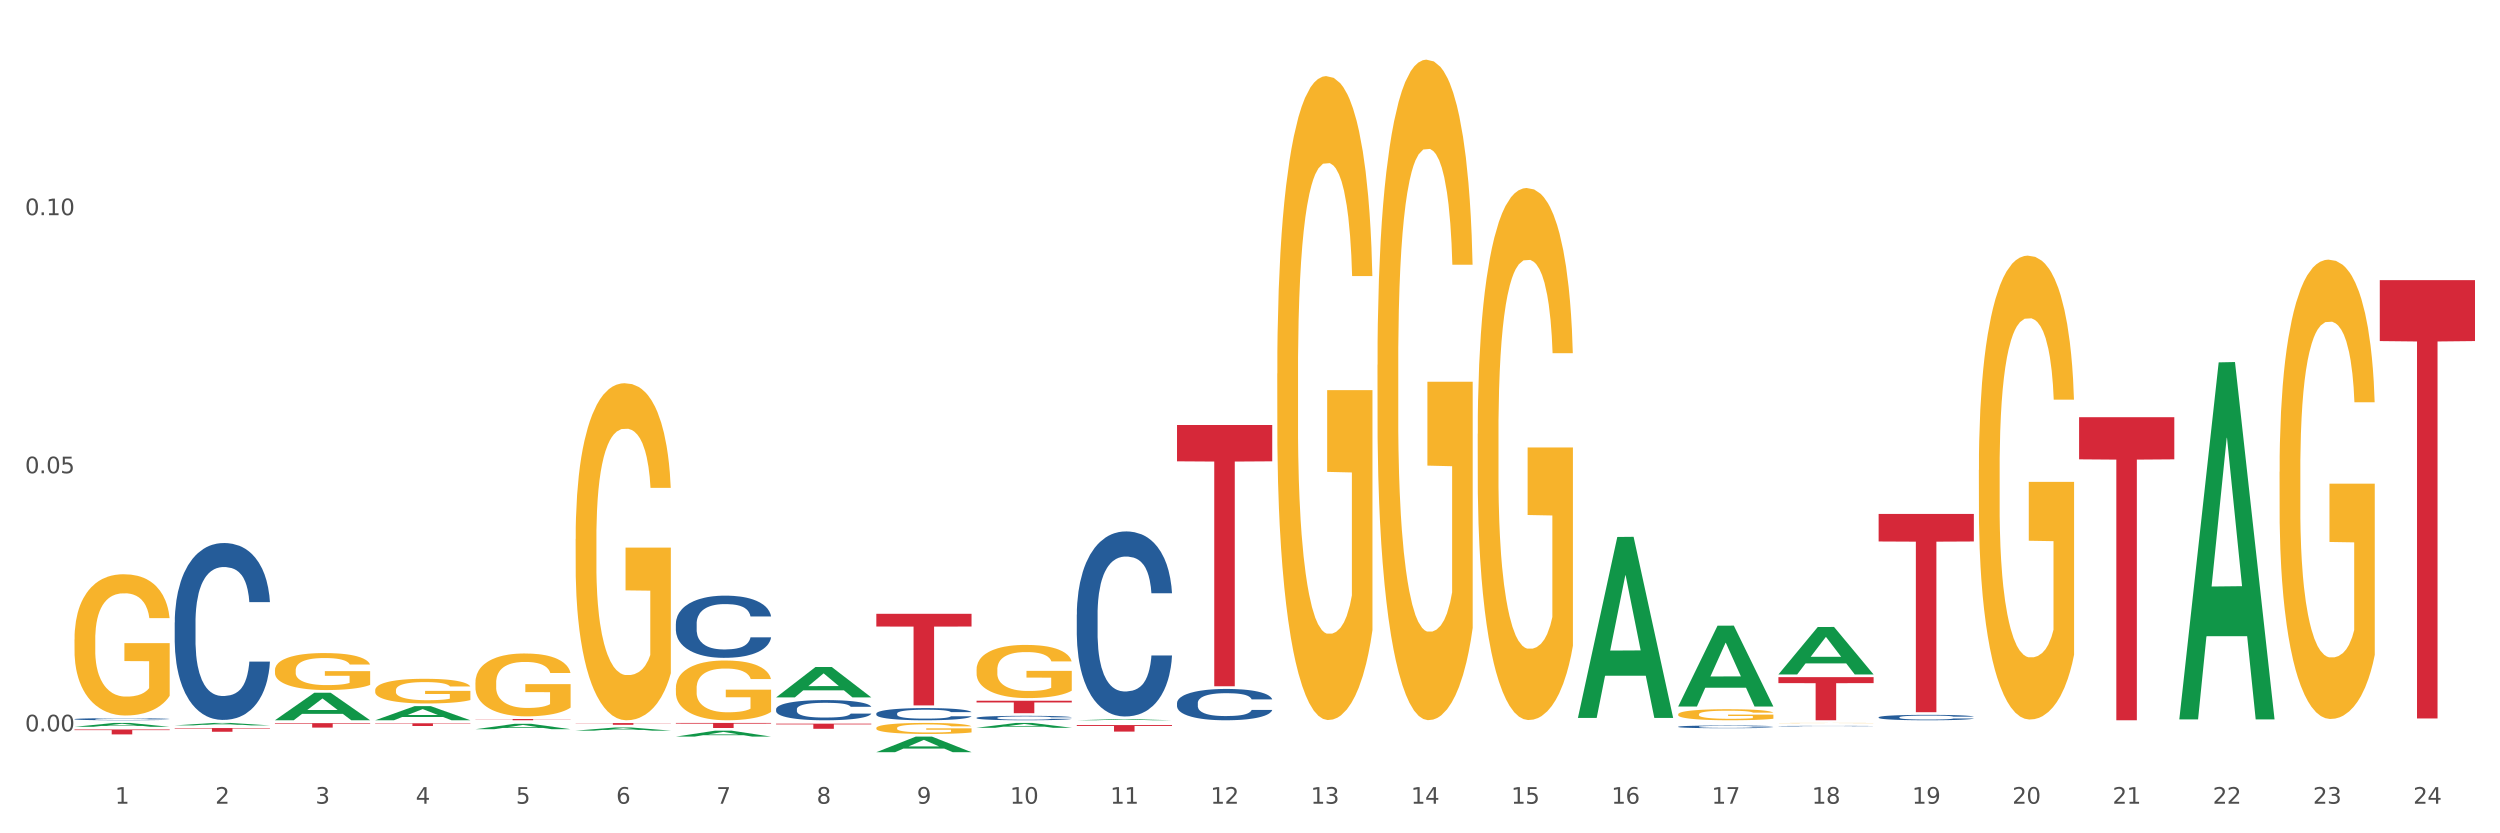 <?xml version="1.0" encoding="utf-8" standalone="no"?>
<!DOCTYPE svg PUBLIC "-//W3C//DTD SVG 1.1//EN"
  "http://www.w3.org/Graphics/SVG/1.1/DTD/svg11.dtd">
<svg xmlns:xlink="http://www.w3.org/1999/xlink" width="1080pt" height="360pt" viewBox="0 0 1080 360" xmlns="http://www.w3.org/2000/svg" version="1.1">
 <rect x="0" y="0" width="1080" height="360" fill="#333333" stroke="none"/>
 <defs>
  <style type="text/css">*{stroke-linejoin: round; stroke-linecap: butt}</style>
 </defs>
 <g id="figure_1">
  <g id="patch_1">
   <path d="M 0 360 
L 1080 360 
L 1080 0 
L 0 0 
z
" style="fill: #ffffff; stroke: #ffffff; stroke-linejoin: miter"/>
  </g>
  <g id="axes_1">
   <g id="matplotlib.axis_1">
    <g id="xtick_1">
     <g id="text_1">
      <!-- 1 -->
      <g style="fill: #4d4d4d" transform="translate(49.688 347.204) scale(0.096 -0.096)">
       <defs>
        <path id="DejaVuSans-31" d="M 794 531 
L 1825 531 
L 1825 4091 
L 703 3866 
L 703 4441 
L 1819 4666 
L 2450 4666 
L 2450 531 
L 3481 531 
L 3481 0 
L 794 0 
L 794 531 
z
" transform="scale(0.016)"/>
       </defs>
       <use xlink:href="#DejaVuSans-31"/>
      </g>
     </g>
    </g>
    <g id="xtick_2">
     <g id="text_2">
      <!-- 2 -->
      <g style="fill: #4d4d4d" transform="translate(92.988 347.204) scale(0.096 -0.096)">
       <defs>
        <path id="DejaVuSans-32" d="M 1228 531 
L 3431 531 
L 3431 0 
L 469 0 
L 469 531 
Q 828 903 1448 1529 
Q 2069 2156 2228 2338 
Q 2531 2678 2651 2914 
Q 2772 3150 2772 3378 
Q 2772 3750 2511 3984 
Q 2250 4219 1831 4219 
Q 1534 4219 1204 4116 
Q 875 4013 500 3803 
L 500 4441 
Q 881 4594 1212 4672 
Q 1544 4750 1819 4750 
Q 2544 4750 2975 4387 
Q 3406 4025 3406 3419 
Q 3406 3131 3298 2873 
Q 3191 2616 2906 2266 
Q 2828 2175 2409 1742 
Q 1991 1309 1228 531 
z
" transform="scale(0.016)"/>
       </defs>
       <use xlink:href="#DejaVuSans-32"/>
      </g>
     </g>
    </g>
    <g id="xtick_3">
     <g id="text_3">
      <!-- 3 -->
      <g style="fill: #4d4d4d" transform="translate(136.287 347.204) scale(0.096 -0.096)">
       <defs>
        <path id="DejaVuSans-33" d="M 2597 2516 
Q 3050 2419 3304 2112 
Q 3559 1806 3559 1356 
Q 3559 666 3084 287 
Q 2609 -91 1734 -91 
Q 1441 -91 1130 -33 
Q 819 25 488 141 
L 488 750 
Q 750 597 1062 519 
Q 1375 441 1716 441 
Q 2309 441 2620 675 
Q 2931 909 2931 1356 
Q 2931 1769 2642 2001 
Q 2353 2234 1838 2234 
L 1294 2234 
L 1294 2753 
L 1863 2753 
Q 2328 2753 2575 2939 
Q 2822 3125 2822 3475 
Q 2822 3834 2567 4026 
Q 2313 4219 1838 4219 
Q 1578 4219 1281 4162 
Q 984 4106 628 3988 
L 628 4550 
Q 988 4650 1302 4700 
Q 1616 4750 1894 4750 
Q 2613 4750 3031 4423 
Q 3450 4097 3450 3541 
Q 3450 3153 3228 2886 
Q 3006 2619 2597 2516 
z
" transform="scale(0.016)"/>
       </defs>
       <use xlink:href="#DejaVuSans-33"/>
      </g>
     </g>
    </g>
    <g id="xtick_4">
     <g id="text_4">
      <!-- 4 -->
      <g style="fill: #4d4d4d" transform="translate(179.587 347.204) scale(0.096 -0.096)">
       <defs>
        <path id="DejaVuSans-34" d="M 2419 4116 
L 825 1625 
L 2419 1625 
L 2419 4116 
z
M 2253 4666 
L 3047 4666 
L 3047 1625 
L 3713 1625 
L 3713 1100 
L 3047 1100 
L 3047 0 
L 2419 0 
L 2419 1100 
L 313 1100 
L 313 1709 
L 2253 4666 
z
" transform="scale(0.016)"/>
       </defs>
       <use xlink:href="#DejaVuSans-34"/>
      </g>
     </g>
    </g>
    <g id="xtick_5">
     <g id="text_5">
      <!-- 5 -->
      <g style="fill: #4d4d4d" transform="translate(222.887 347.204) scale(0.096 -0.096)">
       <defs>
        <path id="DejaVuSans-35" d="M 691 4666 
L 3169 4666 
L 3169 4134 
L 1269 4134 
L 1269 2991 
Q 1406 3038 1543 3061 
Q 1681 3084 1819 3084 
Q 2600 3084 3056 2656 
Q 3513 2228 3513 1497 
Q 3513 744 3044 326 
Q 2575 -91 1722 -91 
Q 1428 -91 1123 -41 
Q 819 9 494 109 
L 494 744 
Q 775 591 1075 516 
Q 1375 441 1709 441 
Q 2250 441 2565 725 
Q 2881 1009 2881 1497 
Q 2881 1984 2565 2268 
Q 2250 2553 1709 2553 
Q 1456 2553 1204 2497 
Q 953 2441 691 2322 
L 691 4666 
z
" transform="scale(0.016)"/>
       </defs>
       <use xlink:href="#DejaVuSans-35"/>
      </g>
     </g>
    </g>
    <g id="xtick_6">
     <g id="text_6">
      <!-- 6 -->
      <g style="fill: #4d4d4d" transform="translate(266.186 347.204) scale(0.096 -0.096)">
       <defs>
        <path id="DejaVuSans-36" d="M 2113 2584 
Q 1688 2584 1439 2293 
Q 1191 2003 1191 1497 
Q 1191 994 1439 701 
Q 1688 409 2113 409 
Q 2538 409 2786 701 
Q 3034 994 3034 1497 
Q 3034 2003 2786 2293 
Q 2538 2584 2113 2584 
z
M 3366 4563 
L 3366 3988 
Q 3128 4100 2886 4159 
Q 2644 4219 2406 4219 
Q 1781 4219 1451 3797 
Q 1122 3375 1075 2522 
Q 1259 2794 1537 2939 
Q 1816 3084 2150 3084 
Q 2853 3084 3261 2657 
Q 3669 2231 3669 1497 
Q 3669 778 3244 343 
Q 2819 -91 2113 -91 
Q 1303 -91 875 529 
Q 447 1150 447 2328 
Q 447 3434 972 4092 
Q 1497 4750 2381 4750 
Q 2619 4750 2861 4703 
Q 3103 4656 3366 4563 
z
" transform="scale(0.016)"/>
       </defs>
       <use xlink:href="#DejaVuSans-36"/>
      </g>
     </g>
    </g>
    <g id="xtick_7">
     <g id="text_7">
      <!-- 7 -->
      <g style="fill: #4d4d4d" transform="translate(309.486 347.204) scale(0.096 -0.096)">
       <defs>
        <path id="DejaVuSans-37" d="M 525 4666 
L 3525 4666 
L 3525 4397 
L 1831 0 
L 1172 0 
L 2766 4134 
L 525 4134 
L 525 4666 
z
" transform="scale(0.016)"/>
       </defs>
       <use xlink:href="#DejaVuSans-37"/>
      </g>
     </g>
    </g>
    <g id="xtick_8">
     <g id="text_8">
      <!-- 8 -->
      <g style="fill: #4d4d4d" transform="translate(352.785 347.204) scale(0.096 -0.096)">
       <defs>
        <path id="DejaVuSans-38" d="M 2034 2216 
Q 1584 2216 1326 1975 
Q 1069 1734 1069 1313 
Q 1069 891 1326 650 
Q 1584 409 2034 409 
Q 2484 409 2743 651 
Q 3003 894 3003 1313 
Q 3003 1734 2745 1975 
Q 2488 2216 2034 2216 
z
M 1403 2484 
Q 997 2584 770 2862 
Q 544 3141 544 3541 
Q 544 4100 942 4425 
Q 1341 4750 2034 4750 
Q 2731 4750 3128 4425 
Q 3525 4100 3525 3541 
Q 3525 3141 3298 2862 
Q 3072 2584 2669 2484 
Q 3125 2378 3379 2068 
Q 3634 1759 3634 1313 
Q 3634 634 3220 271 
Q 2806 -91 2034 -91 
Q 1263 -91 848 271 
Q 434 634 434 1313 
Q 434 1759 690 2068 
Q 947 2378 1403 2484 
z
M 1172 3481 
Q 1172 3119 1398 2916 
Q 1625 2713 2034 2713 
Q 2441 2713 2670 2916 
Q 2900 3119 2900 3481 
Q 2900 3844 2670 4047 
Q 2441 4250 2034 4250 
Q 1625 4250 1398 4047 
Q 1172 3844 1172 3481 
z
" transform="scale(0.016)"/>
       </defs>
       <use xlink:href="#DejaVuSans-38"/>
      </g>
     </g>
    </g>
    <g id="xtick_9">
     <g id="text_9">
      <!-- 9 -->
      <g style="fill: #4d4d4d" transform="translate(396.085 347.204) scale(0.096 -0.096)">
       <defs>
        <path id="DejaVuSans-39" d="M 703 97 
L 703 672 
Q 941 559 1184 500 
Q 1428 441 1663 441 
Q 2288 441 2617 861 
Q 2947 1281 2994 2138 
Q 2813 1869 2534 1725 
Q 2256 1581 1919 1581 
Q 1219 1581 811 2004 
Q 403 2428 403 3163 
Q 403 3881 828 4315 
Q 1253 4750 1959 4750 
Q 2769 4750 3195 4129 
Q 3622 3509 3622 2328 
Q 3622 1225 3098 567 
Q 2575 -91 1691 -91 
Q 1453 -91 1209 -44 
Q 966 3 703 97 
z
M 1959 2075 
Q 2384 2075 2632 2365 
Q 2881 2656 2881 3163 
Q 2881 3666 2632 3958 
Q 2384 4250 1959 4250 
Q 1534 4250 1286 3958 
Q 1038 3666 1038 3163 
Q 1038 2656 1286 2365 
Q 1534 2075 1959 2075 
z
" transform="scale(0.016)"/>
       </defs>
       <use xlink:href="#DejaVuSans-39"/>
      </g>
     </g>
    </g>
    <g id="xtick_10">
     <g id="text_10">
      <!-- 10 -->
      <g style="fill: #4d4d4d" transform="translate(436.331 347.204) scale(0.096 -0.096)">
       <defs>
        <path id="DejaVuSans-30" d="M 2034 4250 
Q 1547 4250 1301 3770 
Q 1056 3291 1056 2328 
Q 1056 1369 1301 889 
Q 1547 409 2034 409 
Q 2525 409 2770 889 
Q 3016 1369 3016 2328 
Q 3016 3291 2770 3770 
Q 2525 4250 2034 4250 
z
M 2034 4750 
Q 2819 4750 3233 4129 
Q 3647 3509 3647 2328 
Q 3647 1150 3233 529 
Q 2819 -91 2034 -91 
Q 1250 -91 836 529 
Q 422 1150 422 2328 
Q 422 3509 836 4129 
Q 1250 4750 2034 4750 
z
" transform="scale(0.016)"/>
       </defs>
       <use xlink:href="#DejaVuSans-31"/>
       <use xlink:href="#DejaVuSans-30" transform="translate(63.623 0)"/>
      </g>
     </g>
    </g>
    <g id="xtick_11">
     <g id="text_11">
      <!-- 11 -->
      <g style="fill: #4d4d4d" transform="translate(479.63 347.204) scale(0.096 -0.096)">
       <use xlink:href="#DejaVuSans-31"/>
       <use xlink:href="#DejaVuSans-31" transform="translate(63.623 0)"/>
      </g>
     </g>
    </g>
    <g id="xtick_12">
     <g id="text_12">
      <!-- 12 -->
      <g style="fill: #4d4d4d" transform="translate(522.93 347.204) scale(0.096 -0.096)">
       <use xlink:href="#DejaVuSans-31"/>
       <use xlink:href="#DejaVuSans-32" transform="translate(63.623 0)"/>
      </g>
     </g>
    </g>
    <g id="xtick_13">
     <g id="text_13">
      <!-- 13 -->
      <g style="fill: #4d4d4d" transform="translate(566.229 347.204) scale(0.096 -0.096)">
       <use xlink:href="#DejaVuSans-31"/>
       <use xlink:href="#DejaVuSans-33" transform="translate(63.623 0)"/>
      </g>
     </g>
    </g>
    <g id="xtick_14">
     <g id="text_14">
      <!-- 14 -->
      <g style="fill: #4d4d4d" transform="translate(609.529 347.204) scale(0.096 -0.096)">
       <use xlink:href="#DejaVuSans-31"/>
       <use xlink:href="#DejaVuSans-34" transform="translate(63.623 0)"/>
      </g>
     </g>
    </g>
    <g id="xtick_15">
     <g id="text_15">
      <!-- 15 -->
      <g style="fill: #4d4d4d" transform="translate(652.828 347.204) scale(0.096 -0.096)">
       <use xlink:href="#DejaVuSans-31"/>
       <use xlink:href="#DejaVuSans-35" transform="translate(63.623 0)"/>
      </g>
     </g>
    </g>
    <g id="xtick_16">
     <g id="text_16">
      <!-- 16 -->
      <g style="fill: #4d4d4d" transform="translate(696.128 347.204) scale(0.096 -0.096)">
       <use xlink:href="#DejaVuSans-31"/>
       <use xlink:href="#DejaVuSans-36" transform="translate(63.623 0)"/>
      </g>
     </g>
    </g>
    <g id="xtick_17">
     <g id="text_17">
      <!-- 17 -->
      <g style="fill: #4d4d4d" transform="translate(739.428 347.204) scale(0.096 -0.096)">
       <use xlink:href="#DejaVuSans-31"/>
       <use xlink:href="#DejaVuSans-37" transform="translate(63.623 0)"/>
      </g>
     </g>
    </g>
    <g id="xtick_18">
     <g id="text_18">
      <!-- 18 -->
      <g style="fill: #4d4d4d" transform="translate(782.727 347.204) scale(0.096 -0.096)">
       <use xlink:href="#DejaVuSans-31"/>
       <use xlink:href="#DejaVuSans-38" transform="translate(63.623 0)"/>
      </g>
     </g>
    </g>
    <g id="xtick_19">
     <g id="text_19">
      <!-- 19 -->
      <g style="fill: #4d4d4d" transform="translate(826.027 347.204) scale(0.096 -0.096)">
       <use xlink:href="#DejaVuSans-31"/>
       <use xlink:href="#DejaVuSans-39" transform="translate(63.623 0)"/>
      </g>
     </g>
    </g>
    <g id="xtick_20">
     <g id="text_20">
      <!-- 20 -->
      <g style="fill: #4d4d4d" transform="translate(869.326 347.204) scale(0.096 -0.096)">
       <use xlink:href="#DejaVuSans-32"/>
       <use xlink:href="#DejaVuSans-30" transform="translate(63.623 0)"/>
      </g>
     </g>
    </g>
    <g id="xtick_21">
     <g id="text_21">
      <!-- 21 -->
      <g style="fill: #4d4d4d" transform="translate(912.626 347.204) scale(0.096 -0.096)">
       <use xlink:href="#DejaVuSans-32"/>
       <use xlink:href="#DejaVuSans-31" transform="translate(63.623 0)"/>
      </g>
     </g>
    </g>
    <g id="xtick_22">
     <g id="text_22">
      <!-- 22 -->
      <g style="fill: #4d4d4d" transform="translate(955.926 347.204) scale(0.096 -0.096)">
       <use xlink:href="#DejaVuSans-32"/>
       <use xlink:href="#DejaVuSans-32" transform="translate(63.623 0)"/>
      </g>
     </g>
    </g>
    <g id="xtick_23">
     <g id="text_23">
      <!-- 23 -->
      <g style="fill: #4d4d4d" transform="translate(999.225 347.204) scale(0.096 -0.096)">
       <use xlink:href="#DejaVuSans-32"/>
       <use xlink:href="#DejaVuSans-33" transform="translate(63.623 0)"/>
      </g>
     </g>
    </g>
    <g id="xtick_24">
     <g id="text_24">
      <!-- 24 -->
      <g style="fill: #4d4d4d" transform="translate(1042.525 347.204) scale(0.096 -0.096)">
       <use xlink:href="#DejaVuSans-32"/>
       <use xlink:href="#DejaVuSans-34" transform="translate(63.623 0)"/>
      </g>
     </g>
    </g>
    <g id="xtick_25"/>
    <g id="xtick_26"/>
    <g id="xtick_27"/>
    <g id="xtick_28"/>
    <g id="xtick_29"/>
    <g id="xtick_30"/>
    <g id="xtick_31"/>
    <g id="xtick_32"/>
    <g id="xtick_33"/>
    <g id="xtick_34"/>
    <g id="xtick_35"/>
    <g id="xtick_36"/>
    <g id="xtick_37"/>
    <g id="xtick_38"/>
    <g id="xtick_39"/>
    <g id="xtick_40"/>
    <g id="xtick_41"/>
    <g id="xtick_42"/>
    <g id="xtick_43"/>
    <g id="xtick_44"/>
    <g id="xtick_45"/>
    <g id="xtick_46"/>
    <g id="xtick_47"/>
   </g>
   <g id="matplotlib.axis_2">
    <g id="ytick_1">
     <g id="text_25">
      <!-- 0.00 -->
      <g style="fill: #4d4d4d" transform="translate(10.8 315.953) scale(0.096 -0.096)">
       <defs>
        <path id="DejaVuSans-2e" d="M 684 794 
L 1344 794 
L 1344 0 
L 684 0 
L 684 794 
z
" transform="scale(0.016)"/>
       </defs>
       <use xlink:href="#DejaVuSans-30"/>
       <use xlink:href="#DejaVuSans-2e" transform="translate(63.623 0)"/>
       <use xlink:href="#DejaVuSans-30" transform="translate(95.41 0)"/>
       <use xlink:href="#DejaVuSans-30" transform="translate(159.033 0)"/>
      </g>
     </g>
    </g>
    <g id="ytick_2">
     <g id="text_26">
      <!-- 0.05 -->
      <g style="fill: #4d4d4d" transform="translate(10.8 204.453) scale(0.096 -0.096)">
       <use xlink:href="#DejaVuSans-30"/>
       <use xlink:href="#DejaVuSans-2e" transform="translate(63.623 0)"/>
       <use xlink:href="#DejaVuSans-30" transform="translate(95.41 0)"/>
       <use xlink:href="#DejaVuSans-35" transform="translate(159.033 0)"/>
      </g>
     </g>
    </g>
    <g id="ytick_3">
     <g id="text_27">
      <!-- 0.10 -->
      <g style="fill: #4d4d4d" transform="translate(10.8 92.953) scale(0.096 -0.096)">
       <use xlink:href="#DejaVuSans-30"/>
       <use xlink:href="#DejaVuSans-2e" transform="translate(63.623 0)"/>
       <use xlink:href="#DejaVuSans-31" transform="translate(95.41 0)"/>
       <use xlink:href="#DejaVuSans-30" transform="translate(159.033 0)"/>
      </g>
     </g>
    </g>
    <g id="ytick_4"/>
    <g id="ytick_5"/>
    <g id="ytick_6"/>
   </g>
   <g id="PolyCollection_1">
    <path d="M 32.175 313.983 
L 32.217 313.981 
L 49.18 312.307 
L 56.22 312.305 
L 73.31 313.986 
L 65.167 313.986 
L 61.478 313.595 
L 43.964 313.595 
L 43.837 313.601 
L 40.275 313.986 
L 32.175 313.986 
L 32.175 313.983 
L 46.169 313.361 
L 59.273 313.36 
L 52.785 312.664 
L 52.7 312.66 
L 52.615 312.665 
L 46.127 313.36 
L 46.169 313.361 
L 32.175 313.983 
z
" clip-path="url(#p625422ee1e)" style="fill: #109648"/>
    <path d="M 75.475 268.923 
L 75.523 268.853 
L 75.523 266.899 
L 75.669 264.247 
L 76.204 259.361 
L 76.885 255.662 
L 78.052 251.335 
L 78.684 249.52 
L 79.51 247.496 
L 81.212 244.216 
L 83.157 241.424 
L 84.518 239.889 
L 85.539 238.912 
L 87.825 237.167 
L 89.137 236.399 
L 90.499 235.771 
L 91.666 235.352 
L 93.611 234.864 
L 95.167 234.655 
L 96.966 234.585 
L 98.473 234.655 
L 100.467 234.934 
L 103.384 235.771 
L 104.502 236.26 
L 106.009 237.097 
L 107.565 238.214 
L 108.83 239.331 
L 110.288 240.936 
L 111.796 243.03 
L 113.254 245.682 
L 114.275 248.125 
L 115.102 250.707 
L 115.831 253.848 
L 116.366 257.267 
L 116.609 260.129 
L 107.711 260.129 
L 107.468 257.547 
L 106.982 254.755 
L 106.496 252.871 
L 105.961 251.335 
L 105.134 249.59 
L 104.405 248.474 
L 103.189 247.147 
L 102.071 246.31 
L 101.147 245.821 
L 100.029 245.403 
L 97.646 244.984 
L 95.945 244.984 
L 94.875 245.123 
L 93.562 245.472 
L 92.444 245.961 
L 91.131 246.799 
L 90.11 247.706 
L 89.089 248.892 
L 88.505 249.73 
L 87.63 251.265 
L 87.047 252.522 
L 86.269 254.685 
L 85.831 256.221 
L 85.053 260.199 
L 84.713 263.13 
L 84.567 265.154 
L 84.47 267.387 
L 84.47 278.275 
L 84.761 283.161 
L 85.005 285.254 
L 85.394 287.627 
L 86.123 290.698 
L 87.193 293.699 
L 88.311 295.863 
L 89.235 297.189 
L 90.11 298.166 
L 90.985 298.934 
L 92.055 299.632 
L 92.93 300.051 
L 94.243 300.469 
L 95.799 300.679 
L 97.014 300.679 
L 99.494 300.33 
L 100.612 299.981 
L 101.682 299.492 
L 102.849 298.724 
L 103.773 297.887 
L 104.308 297.259 
L 105.183 295.933 
L 105.864 294.537 
L 106.447 292.932 
L 106.836 291.536 
L 107.274 289.442 
L 107.614 287.069 
L 107.711 285.813 
L 116.609 285.813 
L 116.415 288.325 
L 116.074 290.768 
L 115.394 294.048 
L 114.859 295.933 
L 114.032 298.236 
L 113.157 300.19 
L 111.941 302.354 
L 110.823 303.959 
L 109.656 305.355 
L 108.392 306.611 
L 106.107 308.356 
L 105.28 308.844 
L 103.53 309.682 
L 102.168 310.171 
L 100.175 310.659 
L 98.133 310.938 
L 95.993 311.008 
L 94.097 310.868 
L 92.006 310.45 
L 90.693 310.031 
L 89.235 309.403 
L 87.533 308.426 
L 85.928 307.239 
L 84.421 305.843 
L 83.011 304.238 
L 81.698 302.424 
L 79.996 299.422 
L 78.732 296.491 
L 77.808 293.769 
L 77.176 291.466 
L 76.544 288.535 
L 76.204 286.511 
L 75.669 281.625 
L 75.475 277.089 
L 75.475 268.923 
z
" clip-path="url(#p625422ee1e)" style="fill: #255c99"/>
    <path d="M 32.175 310.658 
L 32.224 310.657 
L 32.224 310.634 
L 32.369 310.602 
L 32.904 310.544 
L 33.585 310.5 
L 34.752 310.448 
L 35.384 310.427 
L 36.211 310.402 
L 37.912 310.363 
L 39.857 310.33 
L 41.219 310.312 
L 42.24 310.3 
L 44.525 310.279 
L 45.838 310.27 
L 47.199 310.263 
L 48.366 310.258 
L 50.311 310.252 
L 51.867 310.249 
L 53.666 310.249 
L 55.173 310.249 
L 57.167 310.253 
L 60.084 310.263 
L 61.203 310.269 
L 62.71 310.279 
L 64.266 310.292 
L 65.53 310.305 
L 66.989 310.324 
L 68.496 310.349 
L 69.955 310.381 
L 70.976 310.41 
L 71.802 310.441 
L 72.532 310.478 
L 73.066 310.519 
L 73.31 310.553 
L 64.412 310.553 
L 64.169 310.522 
L 63.682 310.489 
L 63.196 310.467 
L 62.661 310.448 
L 61.835 310.427 
L 61.105 310.414 
L 59.89 310.398 
L 58.771 310.388 
L 57.848 310.383 
L 56.729 310.378 
L 54.347 310.373 
L 52.645 310.373 
L 51.575 310.374 
L 50.263 310.378 
L 49.144 310.384 
L 47.831 310.394 
L 46.81 310.405 
L 45.789 310.419 
L 45.206 310.429 
L 44.331 310.447 
L 43.747 310.462 
L 42.969 310.488 
L 42.532 310.506 
L 41.754 310.554 
L 41.413 310.589 
L 41.267 310.613 
L 41.17 310.639 
L 41.17 310.769 
L 41.462 310.827 
L 41.705 310.852 
L 42.094 310.881 
L 42.823 310.917 
L 43.893 310.953 
L 45.011 310.979 
L 45.935 310.995 
L 46.81 311.006 
L 47.686 311.015 
L 48.755 311.024 
L 49.63 311.029 
L 50.943 311.034 
L 52.499 311.036 
L 53.715 311.036 
L 56.194 311.032 
L 57.313 311.028 
L 58.383 311.022 
L 59.549 311.013 
L 60.473 311.003 
L 61.008 310.995 
L 61.883 310.98 
L 62.564 310.963 
L 63.148 310.944 
L 63.536 310.927 
L 63.974 310.902 
L 64.314 310.874 
L 64.412 310.859 
L 73.31 310.859 
L 73.115 310.889 
L 72.775 310.918 
L 72.094 310.957 
L 71.559 310.98 
L 70.733 311.007 
L 69.857 311.03 
L 68.642 311.056 
L 67.524 311.075 
L 66.357 311.092 
L 65.092 311.107 
L 62.807 311.128 
L 61.981 311.133 
L 60.23 311.143 
L 58.869 311.149 
L 56.875 311.155 
L 54.833 311.158 
L 52.694 311.159 
L 50.797 311.158 
L 48.707 311.153 
L 47.394 311.148 
L 45.935 311.14 
L 44.233 311.128 
L 42.629 311.114 
L 41.122 311.098 
L 39.711 311.079 
L 38.399 311.057 
L 36.697 311.021 
L 35.433 310.986 
L 34.509 310.954 
L 33.877 310.926 
L 33.245 310.891 
L 32.904 310.867 
L 32.369 310.809 
L 32.175 310.755 
L 32.175 310.658 
z
" clip-path="url(#p625422ee1e)" style="fill: #255c99"/>
    <path d="M 32.175 315.132 
L 73.31 315.132 
L 73.31 315.428 
L 57.129 315.43 
L 57.129 317.259 
L 48.258 317.259 
L 48.258 315.43 
L 32.175 315.428 
L 32.175 315.134 
L 32.175 315.132 
z
" clip-path="url(#p625422ee1e)" style="fill: #d62839"/>
    <path d="M 75.475 314.514 
L 116.609 314.514 
L 116.609 314.737 
L 100.428 314.738 
L 100.428 316.118 
L 91.558 316.118 
L 91.558 314.738 
L 75.475 314.737 
L 75.475 314.515 
L 75.475 314.514 
z
" clip-path="url(#p625422ee1e)" style="fill: #d62839"/>
    <path d="M 118.774 312.382 
L 159.909 312.382 
L 159.909 312.652 
L 143.728 312.654 
L 143.728 314.327 
L 134.858 314.327 
L 134.858 312.654 
L 118.774 312.652 
L 118.774 312.384 
L 118.774 312.382 
z
" clip-path="url(#p625422ee1e)" style="fill: #d62839"/>
    <path d="M 162.074 312.448 
L 203.208 312.448 
L 203.208 312.611 
L 187.027 312.612 
L 187.027 313.619 
L 178.157 313.619 
L 178.157 312.612 
L 162.074 312.611 
L 162.074 312.45 
L 162.074 312.448 
z
" clip-path="url(#p625422ee1e)" style="fill: #d62839"/>
    <path d="M 205.373 310.612 
L 246.508 310.612 
L 246.508 310.688 
L 230.327 310.689 
L 230.327 311.159 
L 221.457 311.159 
L 221.457 310.689 
L 205.373 310.688 
L 205.373 310.613 
L 205.373 310.612 
z
" clip-path="url(#p625422ee1e)" style="fill: #d62839"/>
    <path d="M 248.673 312.356 
L 289.808 312.356 
L 289.808 312.463 
L 273.627 312.464 
L 273.627 313.126 
L 264.756 313.126 
L 264.756 312.464 
L 248.673 312.463 
L 248.673 312.357 
L 248.673 312.356 
z
" clip-path="url(#p625422ee1e)" style="fill: #d62839"/>
    <path d="M 291.972 312.305 
L 333.107 312.305 
L 333.107 312.609 
L 316.926 312.611 
L 316.926 314.487 
L 308.056 314.487 
L 308.056 312.611 
L 291.972 312.609 
L 291.972 312.307 
L 291.972 312.305 
z
" clip-path="url(#p625422ee1e)" style="fill: #d62839"/>
    <path d="M 335.272 312.637 
L 376.407 312.637 
L 376.407 312.944 
L 360.226 312.946 
L 360.226 314.849 
L 351.356 314.849 
L 351.356 312.946 
L 335.272 312.944 
L 335.272 312.639 
L 335.272 312.637 
z
" clip-path="url(#p625422ee1e)" style="fill: #d62839"/>
    <path d="M 378.572 265.163 
L 419.706 265.163 
L 419.706 270.664 
L 403.525 270.701 
L 403.525 304.745 
L 394.655 304.745 
L 394.655 270.701 
L 378.572 270.664 
L 378.572 265.2 
L 378.572 265.163 
z
" clip-path="url(#p625422ee1e)" style="fill: #d62839"/>
    <path d="M 421.871 302.728 
L 463.006 302.728 
L 463.006 303.473 
L 446.825 303.478 
L 446.825 308.089 
L 437.955 308.089 
L 437.955 303.478 
L 421.871 303.473 
L 421.871 302.733 
L 421.871 302.728 
z
" clip-path="url(#p625422ee1e)" style="fill: #d62839"/>
    <path d="M 465.171 313.241 
L 506.305 313.241 
L 506.305 313.633 
L 490.125 313.636 
L 490.125 316.063 
L 481.254 316.063 
L 481.254 313.636 
L 465.171 313.633 
L 465.171 313.243 
L 465.171 313.241 
z
" clip-path="url(#p625422ee1e)" style="fill: #d62839"/>
    <path d="M 508.47 183.603 
L 549.605 183.603 
L 549.605 199.289 
L 533.424 199.395 
L 533.424 296.477 
L 524.554 296.477 
L 524.554 199.395 
L 508.47 199.289 
L 508.47 183.709 
L 508.47 183.603 
z
" clip-path="url(#p625422ee1e)" style="fill: #d62839"/>
    <path d="M 768.268 292.526 
L 809.403 292.526 
L 809.403 295.115 
L 793.222 295.133 
L 793.222 311.159 
L 784.351 311.159 
L 784.351 295.133 
L 768.268 295.115 
L 768.268 292.543 
L 768.268 292.526 
z
" clip-path="url(#p625422ee1e)" style="fill: #d62839"/>
    <path d="M 811.567 222.018 
L 852.702 222.018 
L 852.702 233.92 
L 836.521 234.001 
L 836.521 307.668 
L 827.651 307.668 
L 827.651 234.001 
L 811.567 233.92 
L 811.567 222.098 
L 811.567 222.018 
z
" clip-path="url(#p625422ee1e)" style="fill: #d62839"/>
    <path d="M 898.167 180.241 
L 939.301 180.241 
L 939.301 198.433 
L 923.12 198.556 
L 923.12 311.15 
L 914.25 311.15 
L 914.25 198.556 
L 898.167 198.433 
L 898.167 180.364 
L 898.167 180.241 
z
" clip-path="url(#p625422ee1e)" style="fill: #d62839"/>
    <path d="M 291.972 269.391 
L 292.021 269.366 
L 292.021 268.679 
L 292.167 267.747 
L 292.702 266.029 
L 293.383 264.728 
L 294.549 263.206 
L 295.182 262.568 
L 296.008 261.857 
L 297.71 260.703 
L 299.655 259.722 
L 301.016 259.182 
L 302.037 258.838 
L 304.323 258.225 
L 305.635 257.955 
L 306.997 257.734 
L 308.164 257.586 
L 310.109 257.415 
L 311.665 257.341 
L 313.464 257.316 
L 314.971 257.341 
L 316.964 257.439 
L 319.882 257.734 
L 321 257.905 
L 322.507 258.2 
L 324.063 258.593 
L 325.328 258.985 
L 326.786 259.55 
L 328.293 260.286 
L 329.752 261.219 
L 330.773 262.078 
L 331.6 262.986 
L 332.329 264.09 
L 332.864 265.293 
L 333.107 266.299 
L 324.209 266.299 
L 323.966 265.391 
L 323.48 264.409 
L 322.994 263.746 
L 322.459 263.206 
L 321.632 262.593 
L 320.903 262.2 
L 319.687 261.734 
L 318.569 261.439 
L 317.645 261.268 
L 316.527 261.12 
L 314.144 260.973 
L 312.443 260.973 
L 311.373 261.022 
L 310.06 261.145 
L 308.942 261.317 
L 307.629 261.611 
L 306.608 261.93 
L 305.587 262.348 
L 305.003 262.642 
L 304.128 263.182 
L 303.545 263.624 
L 302.767 264.384 
L 302.329 264.924 
L 301.551 266.323 
L 301.211 267.354 
L 301.065 268.066 
L 300.968 268.851 
L 300.968 272.68 
L 301.259 274.397 
L 301.502 275.134 
L 301.891 275.968 
L 302.621 277.048 
L 303.691 278.103 
L 304.809 278.864 
L 305.733 279.33 
L 306.608 279.674 
L 307.483 279.944 
L 308.553 280.189 
L 309.428 280.337 
L 310.741 280.484 
L 312.297 280.557 
L 313.512 280.557 
L 315.992 280.435 
L 317.11 280.312 
L 318.18 280.14 
L 319.347 279.87 
L 320.271 279.576 
L 320.806 279.355 
L 321.681 278.889 
L 322.362 278.398 
L 322.945 277.833 
L 323.334 277.342 
L 323.772 276.606 
L 324.112 275.772 
L 324.209 275.33 
L 333.107 275.33 
L 332.913 276.214 
L 332.572 277.073 
L 331.892 278.226 
L 331.357 278.889 
L 330.53 279.698 
L 329.655 280.386 
L 328.439 281.146 
L 327.321 281.711 
L 326.154 282.202 
L 324.89 282.643 
L 322.605 283.257 
L 321.778 283.429 
L 320.028 283.723 
L 318.666 283.895 
L 316.673 284.067 
L 314.631 284.165 
L 312.491 284.19 
L 310.595 284.141 
L 308.504 283.993 
L 307.191 283.846 
L 305.733 283.625 
L 304.031 283.282 
L 302.426 282.864 
L 300.919 282.374 
L 299.509 281.809 
L 298.196 281.171 
L 296.494 280.116 
L 295.23 279.085 
L 294.306 278.128 
L 293.674 277.318 
L 293.042 276.287 
L 292.702 275.575 
L 292.167 273.858 
L 291.972 272.262 
L 291.972 269.391 
z
" clip-path="url(#p625422ee1e)" style="fill: #255c99"/>
    <path d="M 335.272 306.353 
L 335.321 306.345 
L 335.321 306.122 
L 335.467 305.819 
L 336.001 305.261 
L 336.682 304.838 
L 337.849 304.344 
L 338.481 304.137 
L 339.308 303.906 
L 341.01 303.531 
L 342.954 303.212 
L 344.316 303.037 
L 345.337 302.925 
L 347.622 302.726 
L 348.935 302.638 
L 350.296 302.567 
L 351.463 302.519 
L 353.408 302.463 
L 354.964 302.439 
L 356.763 302.431 
L 358.271 302.439 
L 360.264 302.471 
L 363.181 302.567 
L 364.3 302.622 
L 365.807 302.718 
L 367.363 302.846 
L 368.627 302.973 
L 370.086 303.156 
L 371.593 303.396 
L 373.052 303.698 
L 374.073 303.977 
L 374.899 304.272 
L 375.629 304.631 
L 376.164 305.022 
L 376.407 305.348 
L 367.509 305.348 
L 367.266 305.053 
L 366.779 304.735 
L 366.293 304.519 
L 365.758 304.344 
L 364.932 304.145 
L 364.202 304.017 
L 362.987 303.866 
L 361.869 303.77 
L 360.945 303.714 
L 359.826 303.667 
L 357.444 303.619 
L 355.742 303.619 
L 354.672 303.635 
L 353.36 303.675 
L 352.241 303.73 
L 350.929 303.826 
L 349.907 303.93 
L 348.886 304.065 
L 348.303 304.161 
L 347.428 304.336 
L 346.844 304.48 
L 346.066 304.727 
L 345.629 304.902 
L 344.851 305.356 
L 344.51 305.691 
L 344.364 305.922 
L 344.267 306.177 
L 344.267 307.421 
L 344.559 307.979 
L 344.802 308.218 
L 345.191 308.489 
L 345.92 308.84 
L 346.99 309.182 
L 348.108 309.429 
L 349.032 309.581 
L 349.907 309.693 
L 350.783 309.78 
L 351.852 309.86 
L 352.728 309.908 
L 354.04 309.956 
L 355.596 309.979 
L 356.812 309.979 
L 359.292 309.94 
L 360.41 309.9 
L 361.48 309.844 
L 362.647 309.756 
L 363.57 309.661 
L 364.105 309.589 
L 364.98 309.437 
L 365.661 309.278 
L 366.245 309.095 
L 366.634 308.935 
L 367.071 308.696 
L 367.412 308.425 
L 367.509 308.282 
L 376.407 308.282 
L 376.212 308.569 
L 375.872 308.848 
L 375.191 309.222 
L 374.656 309.437 
L 373.83 309.701 
L 372.954 309.924 
L 371.739 310.171 
L 370.621 310.354 
L 369.454 310.514 
L 368.189 310.657 
L 365.904 310.856 
L 365.078 310.912 
L 363.327 311.008 
L 361.966 311.064 
L 359.972 311.119 
L 357.93 311.151 
L 355.791 311.159 
L 353.894 311.143 
L 351.804 311.095 
L 350.491 311.048 
L 349.032 310.976 
L 347.33 310.864 
L 345.726 310.729 
L 344.219 310.569 
L 342.809 310.386 
L 341.496 310.179 
L 339.794 309.836 
L 338.53 309.501 
L 337.606 309.19 
L 336.974 308.927 
L 336.342 308.593 
L 336.001 308.361 
L 335.467 307.803 
L 335.272 307.285 
L 335.272 306.353 
z
" clip-path="url(#p625422ee1e)" style="fill: #255c99"/>
    <path d="M 378.572 308.258 
L 378.62 308.253 
L 378.62 308.119 
L 378.766 307.936 
L 379.301 307.599 
L 379.982 307.344 
L 381.149 307.046 
L 381.781 306.921 
L 382.607 306.781 
L 384.309 306.555 
L 386.254 306.363 
L 387.615 306.257 
L 388.637 306.189 
L 390.922 306.069 
L 392.235 306.016 
L 393.596 305.973 
L 394.763 305.944 
L 396.708 305.91 
L 398.264 305.896 
L 400.063 305.891 
L 401.57 305.896 
L 403.564 305.915 
L 406.481 305.973 
L 407.599 306.007 
L 409.107 306.064 
L 410.662 306.141 
L 411.927 306.218 
L 413.385 306.329 
L 414.893 306.473 
L 416.351 306.656 
L 417.372 306.824 
L 418.199 307.002 
L 418.928 307.219 
L 419.463 307.455 
L 419.706 307.652 
L 410.808 307.652 
L 410.565 307.474 
L 410.079 307.282 
L 409.593 307.152 
L 409.058 307.046 
L 408.231 306.925 
L 407.502 306.849 
L 406.286 306.757 
L 405.168 306.699 
L 404.244 306.666 
L 403.126 306.637 
L 400.744 306.608 
L 399.042 306.608 
L 397.972 306.618 
L 396.659 306.642 
L 395.541 306.675 
L 394.228 306.733 
L 393.207 306.796 
L 392.186 306.877 
L 391.602 306.935 
L 390.727 307.041 
L 390.144 307.128 
L 389.366 307.277 
L 388.928 307.383 
L 388.15 307.657 
L 387.81 307.859 
L 387.664 307.998 
L 387.567 308.152 
L 387.567 308.903 
L 387.859 309.24 
L 388.102 309.384 
L 388.491 309.547 
L 389.22 309.759 
L 390.29 309.966 
L 391.408 310.115 
L 392.332 310.207 
L 393.207 310.274 
L 394.082 310.327 
L 395.152 310.375 
L 396.027 310.404 
L 397.34 310.433 
L 398.896 310.447 
L 400.111 310.447 
L 402.591 310.423 
L 403.709 310.399 
L 404.779 310.365 
L 405.946 310.312 
L 406.87 310.255 
L 407.405 310.211 
L 408.28 310.12 
L 408.961 310.024 
L 409.544 309.913 
L 409.933 309.817 
L 410.371 309.673 
L 410.711 309.509 
L 410.808 309.422 
L 419.706 309.422 
L 419.512 309.596 
L 419.171 309.764 
L 418.491 309.99 
L 417.956 310.12 
L 417.129 310.279 
L 416.254 310.413 
L 415.039 310.563 
L 413.92 310.673 
L 412.753 310.769 
L 411.489 310.856 
L 409.204 310.976 
L 408.377 311.01 
L 406.627 311.068 
L 405.265 311.101 
L 403.272 311.135 
L 401.23 311.154 
L 399.09 311.159 
L 397.194 311.15 
L 395.103 311.121 
L 393.79 311.092 
L 392.332 311.049 
L 390.63 310.981 
L 389.025 310.899 
L 387.518 310.803 
L 386.108 310.693 
L 384.795 310.567 
L 383.094 310.361 
L 381.829 310.158 
L 380.906 309.971 
L 380.273 309.812 
L 379.641 309.61 
L 379.301 309.471 
L 378.766 309.134 
L 378.572 308.821 
L 378.572 308.258 
z
" clip-path="url(#p625422ee1e)" style="fill: #255c99"/>
    <path d="M 421.871 310.099 
L 421.92 310.098 
L 421.92 310.048 
L 422.066 309.982 
L 422.601 309.859 
L 423.281 309.765 
L 424.448 309.657 
L 425.08 309.611 
L 425.907 309.56 
L 427.609 309.477 
L 429.554 309.407 
L 430.915 309.368 
L 431.936 309.344 
L 434.221 309.3 
L 435.534 309.28 
L 436.896 309.265 
L 438.063 309.254 
L 440.007 309.242 
L 441.563 309.236 
L 443.362 309.235 
L 444.87 309.236 
L 446.863 309.244 
L 449.781 309.265 
L 450.899 309.277 
L 452.406 309.298 
L 453.962 309.326 
L 455.226 309.354 
L 456.685 309.395 
L 458.192 309.447 
L 459.651 309.514 
L 460.672 309.576 
L 461.499 309.641 
L 462.228 309.72 
L 462.763 309.806 
L 463.006 309.878 
L 454.108 309.878 
L 453.865 309.813 
L 453.379 309.743 
L 452.892 309.695 
L 452.358 309.657 
L 451.531 309.613 
L 450.802 309.584 
L 449.586 309.551 
L 448.468 309.53 
L 447.544 309.518 
L 446.426 309.507 
L 444.043 309.497 
L 442.341 309.497 
L 441.272 309.5 
L 439.959 309.509 
L 438.84 309.521 
L 437.528 309.542 
L 436.507 309.565 
L 435.486 309.595 
L 434.902 309.616 
L 434.027 309.655 
L 433.443 309.686 
L 432.665 309.741 
L 432.228 309.78 
L 431.45 309.88 
L 431.11 309.954 
L 430.964 310.005 
L 430.866 310.061 
L 430.866 310.335 
L 431.158 310.458 
L 431.401 310.511 
L 431.79 310.57 
L 432.52 310.648 
L 433.589 310.723 
L 434.708 310.778 
L 435.631 310.811 
L 436.507 310.836 
L 437.382 310.855 
L 438.452 310.873 
L 439.327 310.883 
L 440.64 310.894 
L 442.195 310.899 
L 443.411 310.899 
L 445.891 310.89 
L 447.009 310.881 
L 448.079 310.869 
L 449.246 310.85 
L 450.17 310.829 
L 450.704 310.813 
L 451.58 310.78 
L 452.26 310.744 
L 452.844 310.704 
L 453.233 310.669 
L 453.67 310.616 
L 454.011 310.556 
L 454.108 310.525 
L 463.006 310.525 
L 462.811 310.588 
L 462.471 310.65 
L 461.79 310.732 
L 461.255 310.78 
L 460.429 310.838 
L 459.554 310.887 
L 458.338 310.941 
L 457.22 310.982 
L 456.053 311.017 
L 454.789 311.048 
L 452.503 311.092 
L 451.677 311.105 
L 449.926 311.126 
L 448.565 311.138 
L 446.571 311.15 
L 444.529 311.157 
L 442.39 311.159 
L 440.494 311.156 
L 438.403 311.145 
L 437.09 311.135 
L 435.631 311.119 
L 433.93 311.094 
L 432.325 311.064 
L 430.818 311.029 
L 429.408 310.989 
L 428.095 310.943 
L 426.393 310.867 
L 425.129 310.794 
L 424.205 310.725 
L 423.573 310.667 
L 422.941 310.593 
L 422.601 310.542 
L 422.066 310.419 
L 421.871 310.305 
L 421.871 310.099 
z
" clip-path="url(#p625422ee1e)" style="fill: #255c99"/>
    <path d="M 162.074 298.168 
L 162.122 298.159 
L 162.122 297.808 
L 162.219 297.505 
L 162.705 296.774 
L 163.434 296.17 
L 163.968 295.848 
L 164.502 295.585 
L 165.133 295.322 
L 165.91 295.049 
L 167.319 294.649 
L 168.193 294.444 
L 169.261 294.23 
L 171.204 293.918 
L 172.612 293.742 
L 174.069 293.596 
L 176.449 293.42 
L 178.003 293.342 
L 179.654 293.284 
L 181.645 293.245 
L 183.151 293.235 
L 186.453 293.264 
L 189.27 293.352 
L 190.63 293.42 
L 192.378 293.537 
L 193.301 293.615 
L 194.807 293.771 
L 196.361 293.976 
L 197.429 294.152 
L 199.032 294.483 
L 200.246 294.815 
L 201.363 295.224 
L 201.946 295.507 
L 202.383 295.77 
L 202.771 296.072 
L 203.16 296.55 
L 194.418 296.55 
L 194.078 296.209 
L 193.544 295.887 
L 192.767 295.575 
L 192.087 295.38 
L 190.921 295.136 
L 189.853 294.98 
L 188.736 294.863 
L 187.376 294.766 
L 186.308 294.717 
L 184.802 294.678 
L 181.84 294.688 
L 179.849 294.766 
L 178.489 294.863 
L 177.615 294.951 
L 176.838 295.049 
L 175.963 295.185 
L 174.943 295.39 
L 174.215 295.575 
L 173.487 295.809 
L 172.904 296.043 
L 172.37 296.316 
L 171.932 296.609 
L 171.592 296.911 
L 171.301 297.281 
L 171.058 297.895 
L 171.058 299.231 
L 171.155 299.533 
L 171.398 299.933 
L 171.69 300.235 
L 172.175 300.596 
L 172.612 300.84 
L 173.438 301.191 
L 174.361 301.483 
L 175.089 301.668 
L 175.818 301.824 
L 177.08 302.039 
L 178.489 302.214 
L 179.703 302.322 
L 181.354 302.419 
L 182.471 302.458 
L 183.442 302.478 
L 185.822 302.478 
L 187.522 302.448 
L 189.416 302.38 
L 190.873 302.292 
L 192.087 302.185 
L 193.447 302.01 
L 194.321 301.844 
L 194.321 299.806 
L 183.637 299.797 
L 183.637 298.441 
L 203.208 298.441 
L 203.208 302.419 
L 202.383 302.624 
L 201.46 302.809 
L 200.489 302.975 
L 199.032 303.18 
L 197.283 303.375 
L 195.729 303.511 
L 194.078 303.628 
L 192.136 303.735 
L 189.61 303.833 
L 188.056 303.872 
L 186.113 303.901 
L 183.831 303.911 
L 181.84 303.891 
L 179.897 303.843 
L 177.857 303.755 
L 175.866 303.628 
L 174.361 303.501 
L 172.855 303.345 
L 171.253 303.141 
L 169.99 302.946 
L 169.019 302.77 
L 167.95 302.546 
L 166.785 302.253 
L 165.91 301.99 
L 165.133 301.717 
L 164.308 301.366 
L 163.725 301.064 
L 163.142 300.684 
L 162.802 300.401 
L 162.414 299.962 
L 162.122 299.348 
L 162.074 298.168 
z
" clip-path="url(#p625422ee1e)" style="fill: #f7b32b"/>
    <path d="M 205.373 294.855 
L 205.422 294.83 
L 205.422 293.937 
L 205.519 293.168 
L 206.005 291.307 
L 206.733 289.769 
L 207.267 288.951 
L 207.802 288.281 
L 208.433 287.611 
L 209.21 286.917 
L 210.618 285.9 
L 211.493 285.379 
L 212.561 284.833 
L 214.504 284.039 
L 215.912 283.593 
L 217.369 283.221 
L 219.749 282.774 
L 221.303 282.576 
L 222.954 282.427 
L 224.945 282.328 
L 226.451 282.303 
L 229.753 282.377 
L 232.57 282.6 
L 233.93 282.774 
L 235.678 283.072 
L 236.601 283.27 
L 238.106 283.667 
L 239.66 284.188 
L 240.729 284.635 
L 242.331 285.478 
L 243.545 286.321 
L 244.662 287.363 
L 245.245 288.083 
L 245.682 288.752 
L 246.071 289.521 
L 246.459 290.737 
L 237.718 290.737 
L 237.378 289.869 
L 236.843 289.05 
L 236.066 288.256 
L 235.387 287.76 
L 234.221 287.14 
L 233.153 286.743 
L 232.036 286.445 
L 230.676 286.197 
L 229.607 286.073 
L 228.102 285.974 
L 225.139 285.999 
L 223.148 286.197 
L 221.788 286.445 
L 220.914 286.669 
L 220.137 286.917 
L 219.263 287.264 
L 218.243 287.785 
L 217.515 288.256 
L 216.786 288.852 
L 216.203 289.447 
L 215.669 290.142 
L 215.232 290.886 
L 214.892 291.655 
L 214.601 292.597 
L 214.358 294.16 
L 214.358 297.559 
L 214.455 298.328 
L 214.698 299.345 
L 214.989 300.114 
L 215.475 301.032 
L 215.912 301.652 
L 216.738 302.545 
L 217.66 303.289 
L 218.389 303.76 
L 219.117 304.157 
L 220.38 304.703 
L 221.788 305.15 
L 223.002 305.422 
L 224.654 305.671 
L 225.771 305.77 
L 226.742 305.819 
L 229.122 305.819 
L 230.821 305.745 
L 232.715 305.571 
L 234.172 305.348 
L 235.387 305.075 
L 236.746 304.629 
L 237.621 304.207 
L 237.621 299.022 
L 226.936 298.998 
L 226.936 295.549 
L 246.508 295.549 
L 246.508 305.671 
L 245.682 306.191 
L 244.76 306.663 
L 243.788 307.084 
L 242.331 307.605 
L 240.583 308.102 
L 239.029 308.449 
L 237.378 308.747 
L 235.435 309.019 
L 232.91 309.267 
L 231.356 309.367 
L 229.413 309.441 
L 227.13 309.466 
L 225.139 309.416 
L 223.197 309.292 
L 221.157 309.069 
L 219.166 308.747 
L 217.66 308.424 
L 216.155 308.027 
L 214.552 307.506 
L 213.289 307.01 
L 212.318 306.564 
L 211.25 305.993 
L 210.084 305.249 
L 209.21 304.579 
L 208.433 303.884 
L 207.607 302.991 
L 207.025 302.222 
L 206.442 301.255 
L 206.102 300.536 
L 205.713 299.419 
L 205.422 297.856 
L 205.373 294.855 
z
" clip-path="url(#p625422ee1e)" style="fill: #f7b32b"/>
    <path d="M 248.673 232.832 
L 248.721 232.699 
L 248.721 227.911 
L 248.819 223.789 
L 249.304 213.815 
L 250.033 205.57 
L 250.567 201.182 
L 251.101 197.591 
L 251.733 194 
L 252.51 190.277 
L 253.918 184.825 
L 254.792 182.032 
L 255.861 179.106 
L 257.803 174.851 
L 259.212 172.457 
L 260.668 170.462 
L 263.048 168.069 
L 264.602 167.005 
L 266.253 166.207 
L 268.245 165.675 
L 269.75 165.542 
L 273.053 165.941 
L 275.869 167.138 
L 277.229 168.069 
L 278.978 169.664 
L 279.9 170.728 
L 281.406 172.856 
L 282.96 175.649 
L 284.028 178.042 
L 285.631 182.564 
L 286.845 187.085 
L 287.962 192.671 
L 288.545 196.527 
L 288.982 200.118 
L 289.37 204.24 
L 289.759 210.756 
L 281.017 210.756 
L 280.677 206.102 
L 280.143 201.714 
L 279.366 197.458 
L 278.686 194.798 
L 277.521 191.474 
L 276.452 189.346 
L 275.335 187.75 
L 273.975 186.42 
L 272.907 185.756 
L 271.401 185.224 
L 268.439 185.357 
L 266.448 186.42 
L 265.088 187.75 
L 264.214 188.947 
L 263.437 190.277 
L 262.563 192.139 
L 261.543 194.931 
L 260.814 197.458 
L 260.086 200.65 
L 259.503 203.841 
L 258.969 207.565 
L 258.532 211.554 
L 258.192 215.677 
L 257.9 220.73 
L 257.657 229.108 
L 257.657 247.327 
L 257.755 251.449 
L 257.997 256.902 
L 258.289 261.024 
L 258.774 265.945 
L 259.212 269.269 
L 260.037 274.057 
L 260.96 278.046 
L 261.688 280.573 
L 262.417 282.701 
L 263.68 285.626 
L 265.088 288.02 
L 266.302 289.483 
L 267.953 290.813 
L 269.07 291.345 
L 270.042 291.611 
L 272.421 291.611 
L 274.121 291.212 
L 276.015 290.281 
L 277.472 289.084 
L 278.686 287.621 
L 280.046 285.227 
L 280.92 282.967 
L 280.92 255.173 
L 270.236 255.04 
L 270.236 236.555 
L 289.808 236.555 
L 289.808 290.813 
L 288.982 293.605 
L 288.059 296.132 
L 287.088 298.393 
L 285.631 301.185 
L 283.883 303.845 
L 282.328 305.707 
L 280.677 307.303 
L 278.735 308.765 
L 276.209 310.095 
L 274.655 310.627 
L 272.713 311.026 
L 270.43 311.159 
L 268.439 310.893 
L 266.496 310.228 
L 264.457 309.031 
L 262.465 307.303 
L 260.96 305.574 
L 259.454 303.446 
L 257.852 300.653 
L 256.589 297.994 
L 255.618 295.6 
L 254.549 292.541 
L 253.384 288.552 
L 252.51 284.961 
L 251.733 281.238 
L 250.907 276.45 
L 250.324 272.328 
L 249.741 267.142 
L 249.401 263.285 
L 249.013 257.301 
L 248.721 248.923 
L 248.673 232.832 
z
" clip-path="url(#p625422ee1e)" style="fill: #f7b32b"/>
    <path d="M 291.972 297.269 
L 292.021 297.245 
L 292.021 296.396 
L 292.118 295.665 
L 292.604 293.896 
L 293.332 292.434 
L 293.867 291.656 
L 294.401 291.019 
L 295.032 290.383 
L 295.809 289.722 
L 297.218 288.755 
L 298.092 288.26 
L 299.16 287.741 
L 301.103 286.987 
L 302.511 286.562 
L 303.968 286.208 
L 306.348 285.784 
L 307.902 285.595 
L 309.553 285.454 
L 311.544 285.359 
L 313.05 285.336 
L 316.352 285.407 
L 319.169 285.619 
L 320.529 285.784 
L 322.277 286.067 
L 323.2 286.256 
L 324.705 286.633 
L 326.259 287.128 
L 327.328 287.553 
L 328.931 288.354 
L 330.145 289.156 
L 331.262 290.147 
L 331.844 290.831 
L 332.281 291.467 
L 332.67 292.198 
L 333.059 293.354 
L 324.317 293.354 
L 323.977 292.529 
L 323.443 291.75 
L 322.666 290.996 
L 321.986 290.524 
L 320.82 289.934 
L 319.752 289.557 
L 318.635 289.274 
L 317.275 289.038 
L 316.206 288.92 
L 314.701 288.826 
L 311.738 288.85 
L 309.747 289.038 
L 308.387 289.274 
L 307.513 289.486 
L 306.736 289.722 
L 305.862 290.052 
L 304.842 290.548 
L 304.114 290.996 
L 303.385 291.562 
L 302.803 292.128 
L 302.268 292.788 
L 301.831 293.496 
L 301.491 294.227 
L 301.2 295.123 
L 300.957 296.608 
L 300.957 299.839 
L 301.054 300.57 
L 301.297 301.537 
L 301.588 302.268 
L 302.074 303.141 
L 302.511 303.731 
L 303.337 304.58 
L 304.259 305.287 
L 304.988 305.735 
L 305.716 306.112 
L 306.979 306.631 
L 308.387 307.056 
L 309.602 307.315 
L 311.253 307.551 
L 312.37 307.645 
L 313.341 307.692 
L 315.721 307.692 
L 317.421 307.622 
L 319.315 307.457 
L 320.772 307.244 
L 321.986 306.985 
L 323.346 306.56 
L 324.22 306.16 
L 324.22 301.231 
L 313.535 301.207 
L 313.535 297.929 
L 333.107 297.929 
L 333.107 307.551 
L 332.281 308.046 
L 331.359 308.494 
L 330.387 308.895 
L 328.931 309.39 
L 327.182 309.862 
L 325.628 310.192 
L 323.977 310.475 
L 322.034 310.735 
L 319.509 310.971 
L 317.955 311.065 
L 316.012 311.136 
L 313.73 311.159 
L 311.738 311.112 
L 309.796 310.994 
L 307.756 310.782 
L 305.765 310.475 
L 304.259 310.169 
L 302.754 309.791 
L 301.151 309.296 
L 299.889 308.824 
L 298.917 308.4 
L 297.849 307.858 
L 296.683 307.15 
L 295.809 306.513 
L 295.032 305.853 
L 294.206 305.004 
L 293.624 304.273 
L 293.041 303.353 
L 292.701 302.669 
L 292.312 301.608 
L 292.021 300.122 
L 291.972 297.269 
z
" clip-path="url(#p625422ee1e)" style="fill: #f7b32b"/>
    <path d="M 378.572 314.508 
L 378.62 314.504 
L 378.62 314.347 
L 378.717 314.212 
L 379.203 313.886 
L 379.931 313.616 
L 380.466 313.472 
L 381 313.355 
L 381.631 313.237 
L 382.408 313.115 
L 383.817 312.937 
L 384.691 312.845 
L 385.759 312.749 
L 387.702 312.61 
L 389.11 312.532 
L 390.567 312.466 
L 392.947 312.388 
L 394.501 312.353 
L 396.152 312.327 
L 398.143 312.31 
L 399.649 312.305 
L 402.951 312.318 
L 405.768 312.358 
L 407.128 312.388 
L 408.876 312.44 
L 409.799 312.475 
L 411.305 312.545 
L 412.859 312.636 
L 413.927 312.715 
L 415.53 312.863 
L 416.744 313.011 
L 417.861 313.193 
L 418.444 313.32 
L 418.881 313.437 
L 419.269 313.572 
L 419.658 313.786 
L 410.916 313.786 
L 410.576 313.633 
L 410.042 313.49 
L 409.265 313.35 
L 408.585 313.263 
L 407.419 313.154 
L 406.351 313.085 
L 405.234 313.032 
L 403.874 312.989 
L 402.806 312.967 
L 401.3 312.95 
L 398.338 312.954 
L 396.346 312.989 
L 394.987 313.032 
L 394.112 313.072 
L 393.335 313.115 
L 392.461 313.176 
L 391.441 313.267 
L 390.713 313.35 
L 389.984 313.455 
L 389.402 313.559 
L 388.867 313.681 
L 388.43 313.812 
L 388.09 313.947 
L 387.799 314.112 
L 387.556 314.386 
L 387.556 314.983 
L 387.653 315.118 
L 387.896 315.296 
L 388.188 315.431 
L 388.673 315.592 
L 389.11 315.701 
L 389.936 315.858 
L 390.859 315.988 
L 391.587 316.071 
L 392.316 316.141 
L 393.578 316.237 
L 394.987 316.315 
L 396.201 316.363 
L 397.852 316.406 
L 398.969 316.424 
L 399.94 316.432 
L 402.32 316.432 
L 404.02 316.419 
L 405.914 316.389 
L 407.371 316.35 
L 408.585 316.302 
L 409.945 316.224 
L 410.819 316.15 
L 410.819 315.24 
L 400.135 315.235 
L 400.135 314.63 
L 419.706 314.63 
L 419.706 316.406 
L 418.881 316.498 
L 417.958 316.581 
L 416.987 316.655 
L 415.53 316.746 
L 413.781 316.833 
L 412.227 316.894 
L 410.576 316.946 
L 408.633 316.994 
L 406.108 317.038 
L 404.554 317.055 
L 402.611 317.068 
L 400.329 317.072 
L 398.338 317.064 
L 396.395 317.042 
L 394.355 317.003 
L 392.364 316.946 
L 390.859 316.89 
L 389.353 316.82 
L 387.75 316.729 
L 386.488 316.641 
L 385.516 316.563 
L 384.448 316.463 
L 383.282 316.332 
L 382.408 316.215 
L 381.631 316.093 
L 380.806 315.936 
L 380.223 315.801 
L 379.64 315.631 
L 379.3 315.505 
L 378.912 315.309 
L 378.62 315.035 
L 378.572 314.508 
z
" clip-path="url(#p625422ee1e)" style="fill: #f7b32b"/>
    <path d="M 421.871 289.219 
L 421.92 289.198 
L 421.92 288.443 
L 422.017 287.792 
L 422.503 286.218 
L 423.231 284.917 
L 423.765 284.224 
L 424.299 283.658 
L 424.931 283.091 
L 425.708 282.503 
L 427.116 281.643 
L 427.99 281.202 
L 429.059 280.74 
L 431.001 280.069 
L 432.41 279.691 
L 433.867 279.376 
L 436.246 278.998 
L 437.801 278.83 
L 439.452 278.704 
L 441.443 278.62 
L 442.948 278.599 
L 446.251 278.662 
L 449.068 278.851 
L 450.427 278.998 
L 452.176 279.25 
L 453.099 279.418 
L 454.604 279.754 
L 456.158 280.194 
L 457.227 280.572 
L 458.829 281.286 
L 460.043 281.999 
L 461.16 282.881 
L 461.743 283.49 
L 462.18 284.056 
L 462.569 284.707 
L 462.957 285.735 
L 454.216 285.735 
L 453.876 285.001 
L 453.341 284.308 
L 452.564 283.637 
L 451.884 283.217 
L 450.719 282.692 
L 449.65 282.356 
L 448.533 282.104 
L 447.174 281.895 
L 446.105 281.79 
L 444.6 281.706 
L 441.637 281.727 
L 439.646 281.895 
L 438.286 282.104 
L 437.412 282.293 
L 436.635 282.503 
L 435.761 282.797 
L 434.741 283.238 
L 434.013 283.637 
L 433.284 284.14 
L 432.701 284.644 
L 432.167 285.232 
L 431.73 285.861 
L 431.39 286.512 
L 431.099 287.309 
L 430.856 288.632 
L 430.856 291.507 
L 430.953 292.158 
L 431.196 293.018 
L 431.487 293.669 
L 431.973 294.446 
L 432.41 294.97 
L 433.235 295.726 
L 434.158 296.355 
L 434.887 296.754 
L 435.615 297.09 
L 436.878 297.552 
L 438.286 297.93 
L 439.5 298.16 
L 441.152 298.37 
L 442.269 298.454 
L 443.24 298.496 
L 445.62 298.496 
L 447.319 298.433 
L 449.213 298.286 
L 450.67 298.097 
L 451.884 297.867 
L 453.244 297.489 
L 454.118 297.132 
L 454.118 292.745 
L 443.434 292.724 
L 443.434 289.807 
L 463.006 289.807 
L 463.006 298.37 
L 462.18 298.811 
L 461.258 299.21 
L 460.286 299.567 
L 458.829 300.007 
L 457.081 300.427 
L 455.527 300.721 
L 453.876 300.973 
L 451.933 301.204 
L 449.408 301.414 
L 447.854 301.498 
L 445.911 301.561 
L 443.628 301.582 
L 441.637 301.54 
L 439.695 301.435 
L 437.655 301.246 
L 435.664 300.973 
L 434.158 300.7 
L 432.653 300.364 
L 431.05 299.923 
L 429.787 299.504 
L 428.816 299.126 
L 427.748 298.643 
L 426.582 298.014 
L 425.708 297.447 
L 424.931 296.859 
L 424.105 296.104 
L 423.522 295.453 
L 422.94 294.634 
L 422.6 294.026 
L 422.211 293.081 
L 421.92 291.759 
L 421.871 289.219 
z
" clip-path="url(#p625422ee1e)" style="fill: #f7b32b"/>
    <path d="M 551.77 161.422 
L 551.819 161.168 
L 551.819 152.021 
L 551.916 144.145 
L 552.401 125.091 
L 553.13 109.339 
L 553.664 100.955 
L 554.198 94.095 
L 554.83 87.235 
L 555.607 80.122 
L 557.015 69.705 
L 557.889 64.37 
L 558.958 58.78 
L 560.9 50.65 
L 562.309 46.077 
L 563.766 42.266 
L 566.145 37.693 
L 567.699 35.661 
L 569.351 34.136 
L 571.342 33.12 
L 572.847 32.866 
L 576.15 33.628 
L 578.966 35.915 
L 580.326 37.693 
L 582.075 40.742 
L 582.997 42.774 
L 584.503 46.839 
L 586.057 52.175 
L 587.125 56.748 
L 588.728 65.386 
L 589.942 74.024 
L 591.059 84.695 
L 591.642 92.063 
L 592.079 98.922 
L 592.468 106.798 
L 592.856 119.247 
L 584.114 119.247 
L 583.774 110.355 
L 583.24 101.971 
L 582.463 93.841 
L 581.783 88.76 
L 580.618 82.408 
L 579.549 78.343 
L 578.432 75.294 
L 577.072 72.754 
L 576.004 71.484 
L 574.498 70.467 
L 571.536 70.721 
L 569.545 72.754 
L 568.185 75.294 
L 567.311 77.581 
L 566.534 80.122 
L 565.66 83.679 
L 564.64 89.014 
L 563.911 93.841 
L 563.183 99.939 
L 562.6 106.036 
L 562.066 113.15 
L 561.629 120.772 
L 561.289 128.648 
L 560.997 138.302 
L 560.755 154.308 
L 560.755 189.114 
L 560.852 196.99 
L 561.094 207.407 
L 561.386 215.283 
L 561.872 224.683 
L 562.309 231.035 
L 563.134 240.181 
L 564.057 247.803 
L 564.785 252.63 
L 565.514 256.695 
L 566.777 262.284 
L 568.185 266.858 
L 569.399 269.652 
L 571.05 272.193 
L 572.167 273.209 
L 573.139 273.717 
L 575.518 273.717 
L 577.218 272.955 
L 579.112 271.177 
L 580.569 268.89 
L 581.783 266.095 
L 583.143 261.522 
L 584.017 257.203 
L 584.017 204.104 
L 573.333 203.85 
L 573.333 168.535 
L 592.905 168.535 
L 592.905 272.193 
L 592.079 277.528 
L 591.156 282.355 
L 590.185 286.674 
L 588.728 292.01 
L 586.98 297.091 
L 585.426 300.648 
L 583.774 303.697 
L 581.832 306.491 
L 579.306 309.032 
L 577.752 310.048 
L 575.81 310.81 
L 573.527 311.064 
L 571.536 310.556 
L 569.593 309.286 
L 567.554 306.999 
L 565.562 303.697 
L 564.057 300.394 
L 562.551 296.329 
L 560.949 290.994 
L 559.686 285.912 
L 558.715 281.339 
L 557.646 275.496 
L 556.481 267.874 
L 555.607 261.014 
L 554.83 253.9 
L 554.004 244.754 
L 553.421 236.878 
L 552.838 226.97 
L 552.498 219.602 
L 552.11 208.169 
L 551.819 192.163 
L 551.77 161.422 
z
" clip-path="url(#p625422ee1e)" style="fill: #f7b32b"/>
    <path d="M 595.07 157.624 
L 595.118 157.364 
L 595.118 147.982 
L 595.215 139.903 
L 595.701 120.358 
L 596.429 104.201 
L 596.964 95.601 
L 597.498 88.565 
L 598.129 81.528 
L 598.906 74.232 
L 600.315 63.547 
L 601.189 58.074 
L 602.257 52.341 
L 604.2 44.002 
L 605.608 39.311 
L 607.065 35.402 
L 609.445 30.711 
L 610.999 28.626 
L 612.65 27.063 
L 614.641 26.02 
L 616.147 25.759 
L 619.449 26.541 
L 622.266 28.887 
L 623.626 30.711 
L 625.374 33.838 
L 626.297 35.923 
L 627.802 40.093 
L 629.357 45.565 
L 630.425 50.256 
L 632.028 59.117 
L 633.242 67.977 
L 634.359 78.922 
L 634.941 86.48 
L 635.379 93.516 
L 635.767 101.595 
L 636.156 114.364 
L 627.414 114.364 
L 627.074 105.243 
L 626.54 96.643 
L 625.763 88.304 
L 625.083 83.092 
L 623.917 76.577 
L 622.849 72.407 
L 621.732 69.28 
L 620.372 66.674 
L 619.304 65.371 
L 617.798 64.329 
L 614.836 64.589 
L 612.844 66.674 
L 611.485 69.28 
L 610.61 71.626 
L 609.833 74.232 
L 608.959 77.88 
L 607.939 83.353 
L 607.211 88.304 
L 606.482 94.559 
L 605.9 100.813 
L 605.365 108.11 
L 604.928 115.928 
L 604.588 124.007 
L 604.297 133.909 
L 604.054 150.327 
L 604.054 186.03 
L 604.151 194.109 
L 604.394 204.793 
L 604.685 212.872 
L 605.171 222.514 
L 605.608 229.029 
L 606.434 238.411 
L 607.357 246.229 
L 608.085 251.181 
L 608.813 255.35 
L 610.076 261.083 
L 611.485 265.774 
L 612.699 268.641 
L 614.35 271.247 
L 615.467 272.289 
L 616.438 272.811 
L 618.818 272.811 
L 620.518 272.029 
L 622.412 270.205 
L 623.869 267.859 
L 625.083 264.992 
L 626.443 260.302 
L 627.317 255.871 
L 627.317 201.406 
L 616.632 201.145 
L 616.632 164.921 
L 636.204 164.921 
L 636.204 271.247 
L 635.379 276.72 
L 634.456 281.671 
L 633.485 286.101 
L 632.028 291.574 
L 630.279 296.786 
L 628.725 300.434 
L 627.074 303.562 
L 625.131 306.428 
L 622.606 309.034 
L 621.052 310.077 
L 619.109 310.859 
L 616.827 311.119 
L 614.836 310.598 
L 612.893 309.295 
L 610.853 306.949 
L 608.862 303.562 
L 607.357 300.174 
L 605.851 296.004 
L 604.248 290.532 
L 602.986 285.319 
L 602.014 280.629 
L 600.946 274.635 
L 599.78 266.817 
L 598.906 259.78 
L 598.129 252.484 
L 597.304 243.102 
L 596.721 235.023 
L 596.138 224.86 
L 595.798 217.302 
L 595.41 205.575 
L 595.118 189.157 
L 595.07 157.624 
z
" clip-path="url(#p625422ee1e)" style="fill: #f7b32b"/>
    <path d="M 1028.065 121.027 
L 1069.2 121.027 
L 1069.2 147.341 
L 1053.019 147.518 
L 1053.019 310.38 
L 1044.149 310.38 
L 1044.149 147.518 
L 1028.065 147.341 
L 1028.065 121.204 
L 1028.065 121.027 
z
" clip-path="url(#p625422ee1e)" style="fill: #d62839"/>
    <path d="M 638.369 187.424 
L 638.418 187.214 
L 638.418 179.657 
L 638.515 173.15 
L 639 157.406 
L 639.729 144.392 
L 640.263 137.465 
L 640.797 131.797 
L 641.429 126.129 
L 642.206 120.252 
L 643.614 111.645 
L 644.488 107.237 
L 645.557 102.619 
L 647.499 95.902 
L 648.908 92.124 
L 650.365 88.975 
L 652.744 85.196 
L 654.298 83.517 
L 655.95 82.258 
L 657.941 81.418 
L 659.446 81.208 
L 662.749 81.838 
L 665.566 83.727 
L 666.925 85.196 
L 668.674 87.715 
L 669.596 89.395 
L 671.102 92.753 
L 672.656 97.161 
L 673.725 100.94 
L 675.327 108.077 
L 676.541 115.214 
L 677.658 124.03 
L 678.241 130.118 
L 678.678 135.785 
L 679.067 142.293 
L 679.455 152.578 
L 670.713 152.578 
L 670.374 145.231 
L 669.839 138.304 
L 669.062 131.587 
L 668.382 127.389 
L 667.217 122.141 
L 666.148 118.782 
L 665.031 116.263 
L 663.672 114.164 
L 662.603 113.115 
L 661.098 112.275 
L 658.135 112.485 
L 656.144 114.164 
L 654.784 116.263 
L 653.91 118.153 
L 653.133 120.252 
L 652.259 123.191 
L 651.239 127.599 
L 650.51 131.587 
L 649.782 136.625 
L 649.199 141.663 
L 648.665 147.54 
L 648.228 153.838 
L 647.888 160.345 
L 647.597 168.322 
L 647.354 181.546 
L 647.354 210.304 
L 647.451 216.811 
L 647.694 225.418 
L 647.985 231.925 
L 648.471 239.692 
L 648.908 244.94 
L 649.733 252.496 
L 650.656 258.794 
L 651.385 262.782 
L 652.113 266.141 
L 653.376 270.759 
L 654.784 274.537 
L 655.998 276.846 
L 657.649 278.945 
L 658.766 279.785 
L 659.738 280.205 
L 662.117 280.205 
L 663.817 279.575 
L 665.711 278.106 
L 667.168 276.217 
L 668.382 273.908 
L 669.742 270.129 
L 670.616 266.561 
L 670.616 222.689 
L 659.932 222.479 
L 659.932 193.301 
L 679.504 193.301 
L 679.504 278.945 
L 678.678 283.354 
L 677.755 287.342 
L 676.784 290.91 
L 675.327 295.319 
L 673.579 299.517 
L 672.025 302.456 
L 670.374 304.975 
L 668.431 307.284 
L 665.906 309.383 
L 664.351 310.222 
L 662.409 310.852 
L 660.126 311.062 
L 658.135 310.642 
L 656.193 309.593 
L 654.153 307.703 
L 652.162 304.975 
L 650.656 302.246 
L 649.151 298.887 
L 647.548 294.479 
L 646.285 290.281 
L 645.314 286.502 
L 644.246 281.674 
L 643.08 275.377 
L 642.206 269.709 
L 641.429 263.832 
L 640.603 256.275 
L 640.02 249.768 
L 639.438 241.581 
L 639.098 235.494 
L 638.709 226.048 
L 638.418 212.823 
L 638.369 187.424 
z
" clip-path="url(#p625422ee1e)" style="fill: #f7b32b"/>
    <path d="M 768.268 312.36 
L 768.316 312.36 
L 768.316 312.356 
L 768.414 312.353 
L 768.899 312.345 
L 769.628 312.338 
L 770.162 312.334 
L 770.696 312.331 
L 771.327 312.329 
L 772.105 312.326 
L 773.513 312.321 
L 774.387 312.319 
L 775.456 312.316 
L 777.398 312.313 
L 778.807 312.311 
L 780.263 312.309 
L 782.643 312.307 
L 784.197 312.307 
L 785.848 312.306 
L 787.84 312.305 
L 789.345 312.305 
L 792.648 312.306 
L 795.464 312.307 
L 796.824 312.307 
L 798.572 312.309 
L 799.495 312.31 
L 801.001 312.311 
L 802.555 312.314 
L 803.623 312.316 
L 805.226 312.319 
L 806.44 312.323 
L 807.557 312.327 
L 808.14 312.331 
L 808.577 312.334 
L 808.965 312.337 
L 809.354 312.342 
L 800.612 312.342 
L 800.272 312.338 
L 799.738 312.335 
L 798.961 312.331 
L 798.281 312.329 
L 797.116 312.326 
L 796.047 312.325 
L 794.93 312.323 
L 793.57 312.322 
L 792.502 312.322 
L 790.996 312.321 
L 788.034 312.322 
L 786.043 312.322 
L 784.683 312.323 
L 783.809 312.324 
L 783.032 312.326 
L 782.158 312.327 
L 781.138 312.329 
L 780.409 312.331 
L 779.681 312.334 
L 779.098 312.337 
L 778.564 312.34 
L 778.127 312.343 
L 777.787 312.346 
L 777.495 312.35 
L 777.252 312.357 
L 777.252 312.372 
L 777.35 312.375 
L 777.592 312.38 
L 777.884 312.383 
L 778.369 312.387 
L 778.807 312.39 
L 779.632 312.394 
L 780.555 312.397 
L 781.283 312.399 
L 782.012 312.401 
L 783.275 312.403 
L 784.683 312.405 
L 785.897 312.406 
L 787.548 312.407 
L 788.665 312.408 
L 789.637 312.408 
L 792.016 312.408 
L 793.716 312.408 
L 795.61 312.407 
L 797.067 312.406 
L 798.281 312.405 
L 799.641 312.403 
L 800.515 312.401 
L 800.515 312.378 
L 789.831 312.378 
L 789.831 312.363 
L 809.403 312.363 
L 809.403 312.407 
L 808.577 312.41 
L 807.654 312.412 
L 806.683 312.414 
L 805.226 312.416 
L 803.478 312.418 
L 801.923 312.42 
L 800.272 312.421 
L 798.33 312.422 
L 795.804 312.423 
L 794.25 312.424 
L 792.308 312.424 
L 790.025 312.424 
L 788.034 312.424 
L 786.091 312.423 
L 784.052 312.422 
L 782.06 312.421 
L 780.555 312.419 
L 779.049 312.418 
L 777.447 312.415 
L 776.184 312.413 
L 775.213 312.411 
L 774.144 312.409 
L 772.979 312.406 
L 772.105 312.403 
L 771.327 312.4 
L 770.502 312.396 
L 769.919 312.392 
L 769.336 312.388 
L 768.996 312.385 
L 768.608 312.38 
L 768.316 312.373 
L 768.268 312.36 
z
" clip-path="url(#p625422ee1e)" style="fill: #f7b32b"/>
    <path d="M 854.867 203.035 
L 854.916 202.852 
L 854.916 196.263 
L 855.013 190.589 
L 855.498 176.862 
L 856.227 165.514 
L 856.761 159.474 
L 857.295 154.532 
L 857.927 149.59 
L 858.704 144.466 
L 860.112 136.961 
L 860.986 133.118 
L 862.055 129.091 
L 863.997 123.234 
L 865.406 119.94 
L 866.863 117.194 
L 869.242 113.9 
L 870.796 112.436 
L 872.448 111.337 
L 874.439 110.605 
L 875.944 110.422 
L 879.247 110.971 
L 882.063 112.619 
L 883.423 113.9 
L 885.172 116.096 
L 886.094 117.56 
L 887.6 120.489 
L 889.154 124.332 
L 890.222 127.627 
L 891.825 133.85 
L 893.039 140.073 
L 894.156 147.76 
L 894.739 153.068 
L 895.176 158.01 
L 895.565 163.684 
L 895.953 172.652 
L 887.211 172.652 
L 886.871 166.246 
L 886.337 160.206 
L 885.56 154.349 
L 884.88 150.689 
L 883.715 146.113 
L 882.646 143.184 
L 881.529 140.988 
L 880.169 139.158 
L 879.101 138.243 
L 877.596 137.511 
L 874.633 137.694 
L 872.642 139.158 
L 871.282 140.988 
L 870.408 142.635 
L 869.631 144.466 
L 868.757 147.028 
L 867.737 150.872 
L 867.008 154.349 
L 866.28 158.742 
L 865.697 163.135 
L 865.163 168.259 
L 864.726 173.75 
L 864.386 179.424 
L 864.094 186.379 
L 863.852 197.91 
L 863.852 222.985 
L 863.949 228.659 
L 864.192 236.163 
L 864.483 241.837 
L 864.969 248.609 
L 865.406 253.185 
L 866.231 259.774 
L 867.154 265.264 
L 867.883 268.742 
L 868.611 271.67 
L 869.874 275.697 
L 871.282 278.992 
L 872.496 281.005 
L 874.147 282.835 
L 875.264 283.567 
L 876.236 283.933 
L 878.615 283.933 
L 880.315 283.384 
L 882.209 282.103 
L 883.666 280.456 
L 884.88 278.443 
L 886.24 275.148 
L 887.114 272.037 
L 887.114 233.784 
L 876.43 233.601 
L 876.43 208.16 
L 896.002 208.16 
L 896.002 282.835 
L 895.176 286.679 
L 894.253 290.156 
L 893.282 293.268 
L 891.825 297.111 
L 890.077 300.772 
L 888.523 303.334 
L 886.871 305.531 
L 884.929 307.544 
L 882.403 309.374 
L 880.849 310.107 
L 878.907 310.656 
L 876.624 310.839 
L 874.633 310.473 
L 872.69 309.557 
L 870.651 307.91 
L 868.66 305.531 
L 867.154 303.151 
L 865.649 300.223 
L 864.046 296.379 
L 862.783 292.719 
L 861.812 289.424 
L 860.743 285.215 
L 859.578 279.724 
L 858.704 274.782 
L 857.927 269.657 
L 857.101 263.068 
L 856.518 257.394 
L 855.935 250.256 
L 855.596 244.948 
L 855.207 236.712 
L 854.916 225.181 
L 854.867 203.035 
z
" clip-path="url(#p625422ee1e)" style="fill: #f7b32b"/>
    <path d="M 984.766 203.858 
L 984.814 203.677 
L 984.814 197.153 
L 984.912 191.534 
L 985.397 177.942 
L 986.126 166.705 
L 986.66 160.725 
L 987.194 155.831 
L 987.825 150.938 
L 988.602 145.863 
L 990.011 138.433 
L 990.885 134.627 
L 991.953 130.64 
L 993.896 124.84 
L 995.304 121.578 
L 996.761 118.86 
L 999.141 115.597 
L 1000.695 114.147 
L 1002.346 113.06 
L 1004.338 112.335 
L 1005.843 112.154 
L 1009.145 112.698 
L 1011.962 114.329 
L 1013.322 115.597 
L 1015.07 117.772 
L 1015.993 119.222 
L 1017.499 122.122 
L 1019.053 125.928 
L 1020.121 129.19 
L 1021.724 135.352 
L 1022.938 141.514 
L 1024.055 149.126 
L 1024.638 154.381 
L 1025.075 159.275 
L 1025.463 164.893 
L 1025.852 173.773 
L 1017.11 173.773 
L 1016.77 167.43 
L 1016.236 161.45 
L 1015.459 155.65 
L 1014.779 152.025 
L 1013.613 147.494 
L 1012.545 144.595 
L 1011.428 142.42 
L 1010.068 140.608 
L 1009 139.701 
L 1007.494 138.977 
L 1004.532 139.158 
L 1002.541 140.608 
L 1001.181 142.42 
L 1000.307 144.051 
L 999.53 145.863 
L 998.655 148.401 
L 997.636 152.207 
L 996.907 155.65 
L 996.179 160 
L 995.596 164.349 
L 995.062 169.424 
L 994.625 174.861 
L 994.285 180.479 
L 993.993 187.366 
L 993.75 198.784 
L 993.75 223.613 
L 993.847 229.231 
L 994.09 236.662 
L 994.382 242.28 
L 994.867 248.986 
L 995.304 253.516 
L 996.13 260.041 
L 997.053 265.478 
L 997.781 268.921 
L 998.51 271.821 
L 999.772 275.808 
L 1001.181 279.07 
L 1002.395 281.064 
L 1004.046 282.876 
L 1005.163 283.601 
L 1006.134 283.964 
L 1008.514 283.964 
L 1010.214 283.42 
L 1012.108 282.151 
L 1013.565 280.52 
L 1014.779 278.527 
L 1016.139 275.264 
L 1017.013 272.183 
L 1017.013 234.306 
L 1006.329 234.124 
L 1006.329 208.933 
L 1025.9 208.933 
L 1025.9 282.876 
L 1025.075 286.682 
L 1024.152 290.126 
L 1023.181 293.207 
L 1021.724 297.013 
L 1019.975 300.637 
L 1018.421 303.174 
L 1016.77 305.349 
L 1014.828 307.343 
L 1012.302 309.155 
L 1010.748 309.88 
L 1008.806 310.424 
L 1006.523 310.605 
L 1004.532 310.243 
L 1002.589 309.336 
L 1000.549 307.705 
L 998.558 305.349 
L 997.053 302.993 
L 995.547 300.093 
L 993.945 296.288 
L 992.682 292.663 
L 991.711 289.401 
L 990.642 285.232 
L 989.477 279.795 
L 988.602 274.902 
L 987.825 269.827 
L 987 263.303 
L 986.417 257.685 
L 985.834 250.617 
L 985.494 245.361 
L 985.106 237.205 
L 984.814 225.788 
L 984.766 203.858 
z
" clip-path="url(#p625422ee1e)" style="fill: #f7b32b"/>
    <path d="M 811.567 309.868 
L 811.616 309.866 
L 811.616 309.806 
L 811.762 309.724 
L 812.297 309.574 
L 812.978 309.461 
L 814.144 309.328 
L 814.777 309.272 
L 815.603 309.21 
L 817.305 309.11 
L 819.25 309.024 
L 820.611 308.977 
L 821.632 308.947 
L 823.918 308.893 
L 825.23 308.87 
L 826.592 308.851 
L 827.759 308.838 
L 829.704 308.823 
L 831.26 308.816 
L 833.059 308.814 
L 834.566 308.816 
L 836.559 308.825 
L 839.477 308.851 
L 840.595 308.866 
L 842.102 308.891 
L 843.658 308.926 
L 844.922 308.96 
L 846.381 309.009 
L 847.888 309.073 
L 849.347 309.155 
L 850.368 309.23 
L 851.195 309.309 
L 851.924 309.405 
L 852.459 309.51 
L 852.702 309.598 
L 843.804 309.598 
L 843.561 309.519 
L 843.075 309.433 
L 842.589 309.375 
L 842.054 309.328 
L 841.227 309.275 
L 840.498 309.24 
L 839.282 309.2 
L 838.164 309.174 
L 837.24 309.159 
L 836.122 309.146 
L 833.739 309.133 
L 832.038 309.133 
L 830.968 309.138 
L 829.655 309.148 
L 828.537 309.163 
L 827.224 309.189 
L 826.203 309.217 
L 825.182 309.253 
L 824.598 309.279 
L 823.723 309.326 
L 823.14 309.365 
L 822.362 309.431 
L 821.924 309.478 
L 821.146 309.6 
L 820.806 309.69 
L 820.66 309.752 
L 820.563 309.821 
L 820.563 310.155 
L 820.854 310.305 
L 821.097 310.369 
L 821.486 310.442 
L 822.216 310.536 
L 823.285 310.628 
L 824.404 310.694 
L 825.328 310.735 
L 826.203 310.765 
L 827.078 310.789 
L 828.148 310.81 
L 829.023 310.823 
L 830.336 310.836 
L 831.892 310.842 
L 833.107 310.842 
L 835.587 310.832 
L 836.705 310.821 
L 837.775 310.806 
L 838.942 310.782 
L 839.866 310.757 
L 840.401 310.737 
L 841.276 310.697 
L 841.957 310.654 
L 842.54 310.605 
L 842.929 310.562 
L 843.367 310.497 
L 843.707 310.425 
L 843.804 310.386 
L 852.702 310.386 
L 852.508 310.463 
L 852.167 310.538 
L 851.487 310.639 
L 850.952 310.697 
L 850.125 310.767 
L 849.25 310.827 
L 848.034 310.894 
L 846.916 310.943 
L 845.749 310.986 
L 844.485 311.024 
L 842.2 311.078 
L 841.373 311.093 
L 839.623 311.118 
L 838.261 311.133 
L 836.268 311.148 
L 834.226 311.157 
L 832.086 311.159 
L 830.19 311.155 
L 828.099 311.142 
L 826.786 311.129 
L 825.328 311.11 
L 823.626 311.08 
L 822.021 311.044 
L 820.514 311.001 
L 819.104 310.951 
L 817.791 310.896 
L 816.089 310.804 
L 814.825 310.714 
L 813.901 310.63 
L 813.269 310.56 
L 812.637 310.47 
L 812.297 310.407 
L 811.762 310.258 
L 811.567 310.118 
L 811.567 309.868 
z
" clip-path="url(#p625422ee1e)" style="fill: #255c99"/>
    <path d="M 768.268 313.69 
L 768.317 313.689 
L 768.317 313.683 
L 768.462 313.673 
L 768.997 313.656 
L 769.678 313.643 
L 770.845 313.628 
L 771.477 313.622 
L 772.304 313.615 
L 774.005 313.604 
L 775.95 313.594 
L 777.312 313.589 
L 778.333 313.585 
L 780.618 313.579 
L 781.931 313.576 
L 783.292 313.574 
L 784.459 313.573 
L 786.404 313.571 
L 787.96 313.57 
L 789.759 313.57 
L 791.266 313.57 
L 793.26 313.571 
L 796.177 313.574 
L 797.296 313.576 
L 798.803 313.579 
L 800.359 313.583 
L 801.623 313.587 
L 803.082 313.592 
L 804.589 313.6 
L 806.048 313.609 
L 807.069 313.617 
L 807.895 313.626 
L 808.625 313.637 
L 809.159 313.649 
L 809.403 313.659 
L 800.505 313.659 
L 800.261 313.65 
L 799.775 313.64 
L 799.289 313.634 
L 798.754 313.628 
L 797.928 313.622 
L 797.198 313.618 
L 795.983 313.614 
L 794.864 313.611 
L 793.941 313.609 
L 792.822 313.608 
L 790.44 313.606 
L 788.738 313.606 
L 787.668 313.607 
L 786.355 313.608 
L 785.237 313.61 
L 783.924 313.613 
L 782.903 313.616 
L 781.882 313.62 
L 781.299 313.623 
L 780.424 313.628 
L 779.84 313.633 
L 779.062 313.64 
L 778.624 313.645 
L 777.847 313.659 
L 777.506 313.669 
L 777.36 313.676 
L 777.263 313.684 
L 777.263 313.722 
L 777.555 313.739 
L 777.798 313.746 
L 778.187 313.755 
L 778.916 313.765 
L 779.986 313.776 
L 781.104 313.783 
L 782.028 313.788 
L 782.903 313.791 
L 783.778 313.794 
L 784.848 313.796 
L 785.723 313.798 
L 787.036 313.799 
L 788.592 313.8 
L 789.808 313.8 
L 792.287 313.799 
L 793.406 313.798 
L 794.475 313.796 
L 795.642 313.793 
L 796.566 313.79 
L 797.101 313.788 
L 797.976 313.784 
L 798.657 313.779 
L 799.24 313.773 
L 799.629 313.768 
L 800.067 313.761 
L 800.407 313.753 
L 800.505 313.748 
L 809.403 313.748 
L 809.208 313.757 
L 808.868 313.766 
L 808.187 313.777 
L 807.652 313.784 
L 806.826 313.792 
L 805.95 313.798 
L 804.735 313.806 
L 803.616 313.811 
L 802.449 313.816 
L 801.185 313.821 
L 798.9 313.827 
L 798.073 313.828 
L 796.323 313.831 
L 794.962 313.833 
L 792.968 313.835 
L 790.926 313.836 
L 788.787 313.836 
L 786.89 313.836 
L 784.8 313.834 
L 783.487 313.833 
L 782.028 313.83 
L 780.326 313.827 
L 778.722 313.823 
L 777.214 313.818 
L 775.804 313.812 
L 774.492 313.806 
L 772.79 313.796 
L 771.526 313.785 
L 770.602 313.776 
L 769.97 313.768 
L 769.338 313.758 
L 768.997 313.751 
L 768.462 313.734 
L 768.268 313.718 
L 768.268 313.69 
z
" clip-path="url(#p625422ee1e)" style="fill: #255c99"/>
    <path d="M 724.968 313.945 
L 725.017 313.944 
L 725.017 313.914 
L 725.163 313.873 
L 725.698 313.798 
L 726.378 313.741 
L 727.545 313.674 
L 728.177 313.646 
L 729.004 313.614 
L 730.706 313.564 
L 732.651 313.521 
L 734.012 313.497 
L 735.033 313.482 
L 737.318 313.455 
L 738.631 313.443 
L 739.993 313.433 
L 741.16 313.427 
L 743.104 313.419 
L 744.66 313.416 
L 746.459 313.415 
L 747.967 313.416 
L 749.96 313.421 
L 752.878 313.433 
L 753.996 313.441 
L 755.503 313.454 
L 757.059 313.471 
L 758.323 313.488 
L 759.782 313.513 
L 761.289 313.546 
L 762.748 313.586 
L 763.769 313.624 
L 764.596 313.664 
L 765.325 313.713 
L 765.86 313.765 
L 766.103 313.81 
L 757.205 313.81 
L 756.962 313.77 
L 756.476 313.727 
L 755.989 313.697 
L 755.455 313.674 
L 754.628 313.647 
L 753.899 313.63 
L 752.683 313.609 
L 751.565 313.596 
L 750.641 313.589 
L 749.523 313.582 
L 747.14 313.576 
L 745.438 313.576 
L 744.369 313.578 
L 743.056 313.583 
L 741.938 313.591 
L 740.625 313.604 
L 739.604 313.618 
L 738.583 313.636 
L 737.999 313.649 
L 737.124 313.673 
L 736.54 313.692 
L 735.763 313.725 
L 735.325 313.749 
L 734.547 313.811 
L 734.207 313.856 
L 734.061 313.887 
L 733.963 313.922 
L 733.963 314.09 
L 734.255 314.165 
L 734.498 314.197 
L 734.887 314.234 
L 735.617 314.281 
L 736.686 314.328 
L 737.805 314.361 
L 738.728 314.382 
L 739.604 314.397 
L 740.479 314.409 
L 741.549 314.419 
L 742.424 314.426 
L 743.737 314.432 
L 745.293 314.435 
L 746.508 314.435 
L 748.988 314.43 
L 750.106 314.425 
L 751.176 314.417 
L 752.343 314.405 
L 753.267 314.392 
L 753.801 314.383 
L 754.677 314.362 
L 755.357 314.341 
L 755.941 314.316 
L 756.33 314.294 
L 756.767 314.262 
L 757.108 314.225 
L 757.205 314.206 
L 766.103 314.206 
L 765.908 314.245 
L 765.568 314.282 
L 764.887 314.333 
L 764.353 314.362 
L 763.526 314.398 
L 762.651 314.428 
L 761.435 314.461 
L 760.317 314.486 
L 759.15 314.508 
L 757.886 314.527 
L 755.6 314.554 
L 754.774 314.562 
L 753.023 314.574 
L 751.662 314.582 
L 749.669 314.59 
L 747.626 314.594 
L 745.487 314.595 
L 743.591 314.593 
L 741.5 314.586 
L 740.187 314.58 
L 738.728 314.57 
L 737.027 314.555 
L 735.422 314.537 
L 733.915 314.515 
L 732.505 314.49 
L 731.192 314.462 
L 729.49 314.416 
L 728.226 314.371 
L 727.302 314.329 
L 726.67 314.293 
L 726.038 314.248 
L 725.698 314.217 
L 725.163 314.141 
L 724.968 314.071 
L 724.968 313.945 
z
" clip-path="url(#p625422ee1e)" style="fill: #255c99"/>
    <path d="M 508.47 303.705 
L 508.519 303.693 
L 508.519 303.346 
L 508.665 302.877 
L 509.2 302.011 
L 509.88 301.356 
L 511.047 300.59 
L 511.679 300.268 
L 512.506 299.91 
L 514.208 299.329 
L 516.153 298.834 
L 517.514 298.562 
L 518.535 298.389 
L 520.821 298.08 
L 522.133 297.944 
L 523.495 297.833 
L 524.662 297.759 
L 526.607 297.672 
L 528.163 297.635 
L 529.962 297.623 
L 531.469 297.635 
L 533.462 297.685 
L 536.38 297.833 
L 537.498 297.919 
L 539.005 298.068 
L 540.561 298.266 
L 541.825 298.463 
L 543.284 298.748 
L 544.791 299.119 
L 546.25 299.588 
L 547.271 300.021 
L 548.098 300.478 
L 548.827 301.035 
L 549.362 301.64 
L 549.605 302.147 
L 540.707 302.147 
L 540.464 301.69 
L 539.978 301.195 
L 539.492 300.862 
L 538.957 300.59 
L 538.13 300.281 
L 537.401 300.083 
L 536.185 299.848 
L 535.067 299.7 
L 534.143 299.613 
L 533.025 299.539 
L 530.642 299.465 
L 528.94 299.465 
L 527.871 299.489 
L 526.558 299.551 
L 525.44 299.638 
L 524.127 299.786 
L 523.106 299.947 
L 522.085 300.157 
L 521.501 300.305 
L 520.626 300.577 
L 520.043 300.8 
L 519.265 301.183 
L 518.827 301.455 
L 518.049 302.16 
L 517.709 302.679 
L 517.563 303.037 
L 517.466 303.433 
L 517.466 305.361 
L 517.757 306.227 
L 518 306.598 
L 518.389 307.018 
L 519.119 307.562 
L 520.188 308.093 
L 521.307 308.477 
L 522.231 308.712 
L 523.106 308.885 
L 523.981 309.021 
L 525.051 309.144 
L 525.926 309.218 
L 527.239 309.293 
L 528.795 309.33 
L 530.01 309.33 
L 532.49 309.268 
L 533.608 309.206 
L 534.678 309.119 
L 535.845 308.983 
L 536.769 308.835 
L 537.304 308.724 
L 538.179 308.489 
L 538.859 308.242 
L 539.443 307.957 
L 539.832 307.71 
L 540.269 307.339 
L 540.61 306.919 
L 540.707 306.696 
L 549.605 306.696 
L 549.411 307.142 
L 549.07 307.574 
L 548.389 308.155 
L 547.855 308.489 
L 547.028 308.897 
L 546.153 309.243 
L 544.937 309.626 
L 543.819 309.911 
L 542.652 310.158 
L 541.388 310.38 
L 539.103 310.689 
L 538.276 310.776 
L 536.526 310.924 
L 535.164 311.011 
L 533.171 311.097 
L 531.128 311.147 
L 528.989 311.159 
L 527.093 311.134 
L 525.002 311.06 
L 523.689 310.986 
L 522.231 310.875 
L 520.529 310.702 
L 518.924 310.492 
L 517.417 310.244 
L 516.007 309.96 
L 514.694 309.639 
L 512.992 309.107 
L 511.728 308.588 
L 510.804 308.106 
L 510.172 307.698 
L 509.54 307.179 
L 509.2 306.82 
L 508.665 305.955 
L 508.47 305.151 
L 508.47 303.705 
z
" clip-path="url(#p625422ee1e)" style="fill: #255c99"/>
    <path d="M 465.171 265.492 
L 465.219 265.419 
L 465.219 263.375 
L 465.365 260.6 
L 465.9 255.489 
L 466.581 251.619 
L 467.748 247.093 
L 468.38 245.194 
L 469.206 243.077 
L 470.908 239.645 
L 472.853 236.724 
L 474.215 235.118 
L 475.236 234.096 
L 477.521 232.27 
L 478.834 231.467 
L 480.195 230.81 
L 481.362 230.372 
L 483.307 229.861 
L 484.863 229.642 
L 486.662 229.569 
L 488.169 229.642 
L 490.163 229.934 
L 493.08 230.81 
L 494.198 231.321 
L 495.706 232.197 
L 497.262 233.366 
L 498.526 234.534 
L 499.985 236.213 
L 501.492 238.404 
L 502.95 241.178 
L 503.972 243.734 
L 504.798 246.435 
L 505.527 249.721 
L 506.062 253.299 
L 506.305 256.292 
L 497.408 256.292 
L 497.164 253.591 
L 496.678 250.67 
L 496.192 248.699 
L 495.657 247.093 
L 494.831 245.267 
L 494.101 244.099 
L 492.886 242.712 
L 491.767 241.835 
L 490.843 241.324 
L 489.725 240.886 
L 487.343 240.448 
L 485.641 240.448 
L 484.571 240.594 
L 483.258 240.959 
L 482.14 241.47 
L 480.827 242.346 
L 479.806 243.296 
L 478.785 244.537 
L 478.202 245.413 
L 477.326 247.019 
L 476.743 248.334 
L 475.965 250.597 
L 475.527 252.204 
L 474.749 256.365 
L 474.409 259.432 
L 474.263 261.55 
L 474.166 263.886 
L 474.166 275.277 
L 474.458 280.388 
L 474.701 282.578 
L 475.09 285.061 
L 475.819 288.273 
L 476.889 291.413 
L 478.007 293.677 
L 478.931 295.064 
L 479.806 296.086 
L 480.681 296.889 
L 481.751 297.619 
L 482.626 298.057 
L 483.939 298.496 
L 485.495 298.715 
L 486.711 298.715 
L 489.19 298.35 
L 490.309 297.984 
L 491.378 297.473 
L 492.545 296.67 
L 493.469 295.794 
L 494.004 295.137 
L 494.879 293.75 
L 495.56 292.289 
L 496.143 290.61 
L 496.532 289.15 
L 496.97 286.959 
L 497.31 284.477 
L 497.408 283.162 
L 506.305 283.162 
L 506.111 285.791 
L 505.771 288.346 
L 505.09 291.778 
L 504.555 293.75 
L 503.728 296.159 
L 502.853 298.203 
L 501.638 300.467 
L 500.519 302.146 
L 499.352 303.607 
L 498.088 304.921 
L 495.803 306.746 
L 494.976 307.257 
L 493.226 308.134 
L 491.865 308.645 
L 489.871 309.156 
L 487.829 309.448 
L 485.69 309.521 
L 483.793 309.375 
L 481.702 308.937 
L 480.39 308.499 
L 478.931 307.842 
L 477.229 306.819 
L 475.625 305.578 
L 474.117 304.118 
L 472.707 302.438 
L 471.394 300.54 
L 469.693 297.4 
L 468.429 294.334 
L 467.505 291.486 
L 466.873 289.077 
L 466.241 286.01 
L 465.9 283.892 
L 465.365 278.781 
L 465.171 274.035 
L 465.171 265.492 
z
" clip-path="url(#p625422ee1e)" style="fill: #255c99"/>
    <path d="M 724.968 308.589 
L 725.017 308.585 
L 725.017 308.428 
L 725.114 308.292 
L 725.6 307.965 
L 726.328 307.694 
L 726.862 307.55 
L 727.397 307.433 
L 728.028 307.315 
L 728.805 307.193 
L 730.213 307.014 
L 731.088 306.922 
L 732.156 306.826 
L 734.099 306.686 
L 735.507 306.608 
L 736.964 306.542 
L 739.344 306.464 
L 740.898 306.429 
L 742.549 306.403 
L 744.54 306.385 
L 746.046 306.381 
L 749.348 306.394 
L 752.165 306.433 
L 753.525 306.464 
L 755.273 306.516 
L 756.196 306.551 
L 757.701 306.621 
L 759.255 306.713 
L 760.324 306.791 
L 761.926 306.94 
L 763.14 307.088 
L 764.257 307.271 
L 764.84 307.398 
L 765.277 307.516 
L 765.666 307.651 
L 766.054 307.865 
L 757.313 307.865 
L 756.973 307.712 
L 756.438 307.568 
L 755.661 307.428 
L 754.982 307.341 
L 753.816 307.232 
L 752.748 307.162 
L 751.631 307.11 
L 750.271 307.066 
L 749.202 307.044 
L 747.697 307.027 
L 744.734 307.031 
L 742.743 307.066 
L 741.383 307.11 
L 740.509 307.149 
L 739.732 307.193 
L 738.858 307.254 
L 737.838 307.345 
L 737.11 307.428 
L 736.381 307.533 
L 735.798 307.638 
L 735.264 307.76 
L 734.827 307.891 
L 734.487 308.026 
L 734.196 308.192 
L 733.953 308.467 
L 733.953 309.065 
L 734.05 309.2 
L 734.293 309.379 
L 734.584 309.514 
L 735.07 309.676 
L 735.507 309.785 
L 736.333 309.942 
L 737.255 310.073 
L 737.984 310.156 
L 738.712 310.225 
L 739.975 310.321 
L 741.383 310.4 
L 742.597 310.448 
L 744.249 310.492 
L 745.366 310.509 
L 746.337 310.518 
L 748.717 310.518 
L 750.416 310.505 
L 752.31 310.474 
L 753.767 310.435 
L 754.982 310.387 
L 756.341 310.308 
L 757.216 310.234 
L 757.216 309.322 
L 746.531 309.318 
L 746.531 308.711 
L 766.103 308.711 
L 766.103 310.492 
L 765.277 310.583 
L 764.355 310.666 
L 763.383 310.74 
L 761.926 310.832 
L 760.178 310.919 
L 758.624 310.98 
L 756.973 311.033 
L 755.03 311.081 
L 752.505 311.124 
L 750.951 311.142 
L 749.008 311.155 
L 746.725 311.159 
L 744.734 311.15 
L 742.792 311.129 
L 740.752 311.089 
L 738.761 311.033 
L 737.255 310.976 
L 735.75 310.906 
L 734.147 310.814 
L 732.884 310.727 
L 731.913 310.649 
L 730.845 310.548 
L 729.679 310.417 
L 728.805 310.3 
L 728.028 310.177 
L 727.202 310.02 
L 726.62 309.885 
L 726.037 309.715 
L 725.697 309.588 
L 725.308 309.392 
L 725.017 309.117 
L 724.968 308.589 
z
" clip-path="url(#p625422ee1e)" style="fill: #f7b32b"/>
    <path d="M 118.774 289.508 
L 118.823 289.493 
L 118.823 288.968 
L 118.92 288.515 
L 119.406 287.421 
L 120.134 286.516 
L 120.668 286.034 
L 121.202 285.64 
L 121.834 285.246 
L 122.611 284.838 
L 124.019 284.239 
L 124.893 283.933 
L 125.962 283.612 
L 127.904 283.145 
L 129.313 282.882 
L 130.77 282.663 
L 133.149 282.401 
L 134.704 282.284 
L 136.355 282.196 
L 138.346 282.138 
L 139.851 282.123 
L 143.154 282.167 
L 145.971 282.298 
L 147.33 282.401 
L 149.079 282.576 
L 150.001 282.692 
L 151.507 282.926 
L 153.061 283.232 
L 154.13 283.495 
L 155.732 283.991 
L 156.946 284.487 
L 158.063 285.1 
L 158.646 285.524 
L 159.083 285.918 
L 159.472 286.37 
L 159.86 287.085 
L 151.118 287.085 
L 150.779 286.574 
L 150.244 286.093 
L 149.467 285.626 
L 148.787 285.334 
L 147.622 284.969 
L 146.553 284.736 
L 145.436 284.56 
L 144.077 284.414 
L 143.008 284.342 
L 141.503 284.283 
L 138.54 284.298 
L 136.549 284.414 
L 135.189 284.56 
L 134.315 284.692 
L 133.538 284.838 
L 132.664 285.042 
L 131.644 285.348 
L 130.915 285.626 
L 130.187 285.976 
L 129.604 286.326 
L 129.07 286.735 
L 128.633 287.173 
L 128.293 287.625 
L 128.002 288.18 
L 127.759 289.099 
L 127.759 291.098 
L 127.856 291.551 
L 128.099 292.149 
L 128.39 292.601 
L 128.876 293.141 
L 129.313 293.506 
L 130.138 294.032 
L 131.061 294.469 
L 131.79 294.747 
L 132.518 294.98 
L 133.781 295.301 
L 135.189 295.564 
L 136.403 295.724 
L 138.054 295.87 
L 139.171 295.929 
L 140.143 295.958 
L 142.522 295.958 
L 144.222 295.914 
L 146.116 295.812 
L 147.573 295.681 
L 148.787 295.52 
L 150.147 295.257 
L 151.021 295.009 
L 151.021 291.959 
L 140.337 291.945 
L 140.337 289.916 
L 159.909 289.916 
L 159.909 295.87 
L 159.083 296.177 
L 158.16 296.454 
L 157.189 296.702 
L 155.732 297.009 
L 153.984 297.301 
L 152.43 297.505 
L 150.779 297.68 
L 148.836 297.84 
L 146.311 297.986 
L 144.756 298.045 
L 142.814 298.089 
L 140.531 298.103 
L 138.54 298.074 
L 136.598 298.001 
L 134.558 297.87 
L 132.567 297.68 
L 131.061 297.49 
L 129.556 297.257 
L 127.953 296.95 
L 126.69 296.658 
L 125.719 296.396 
L 124.651 296.06 
L 123.485 295.622 
L 122.611 295.228 
L 121.834 294.82 
L 121.008 294.294 
L 120.425 293.842 
L 119.843 293.273 
L 119.503 292.85 
L 119.114 292.193 
L 118.823 291.273 
L 118.774 289.508 
z
" clip-path="url(#p625422ee1e)" style="fill: #f7b32b"/>
    <path d="M 32.175 276.274 
L 32.224 276.218 
L 32.224 274.211 
L 32.321 272.484 
L 32.806 268.303 
L 33.535 264.848 
L 34.069 263.008 
L 34.603 261.504 
L 35.235 259.999 
L 36.012 258.438 
L 37.42 256.153 
L 38.294 254.982 
L 39.363 253.756 
L 41.305 251.973 
L 42.714 250.969 
L 44.171 250.133 
L 46.55 249.13 
L 48.104 248.684 
L 49.756 248.35 
L 51.747 248.127 
L 53.252 248.071 
L 56.555 248.238 
L 59.371 248.74 
L 60.731 249.13 
L 62.48 249.799 
L 63.402 250.245 
L 64.908 251.137 
L 66.462 252.307 
L 67.53 253.31 
L 69.133 255.205 
L 70.347 257.1 
L 71.464 259.441 
L 72.047 261.058 
L 72.484 262.563 
L 72.873 264.29 
L 73.261 267.021 
L 64.519 267.021 
L 64.179 265.071 
L 63.645 263.231 
L 62.868 261.448 
L 62.188 260.333 
L 61.023 258.94 
L 59.954 258.048 
L 58.837 257.379 
L 57.477 256.822 
L 56.409 256.543 
L 54.903 256.32 
L 51.941 256.376 
L 49.95 256.822 
L 48.59 257.379 
L 47.716 257.881 
L 46.939 258.438 
L 46.065 259.218 
L 45.045 260.389 
L 44.316 261.448 
L 43.588 262.786 
L 43.005 264.123 
L 42.471 265.684 
L 42.034 267.356 
L 41.694 269.084 
L 41.402 271.202 
L 41.16 274.713 
L 41.16 282.349 
L 41.257 284.077 
L 41.499 286.362 
L 41.791 288.09 
L 42.277 290.152 
L 42.714 291.546 
L 43.539 293.552 
L 44.462 295.224 
L 45.19 296.283 
L 45.919 297.175 
L 47.182 298.401 
L 48.59 299.404 
L 49.804 300.017 
L 51.455 300.575 
L 52.572 300.798 
L 53.544 300.909 
L 55.923 300.909 
L 57.623 300.742 
L 59.517 300.352 
L 60.974 299.85 
L 62.188 299.237 
L 63.548 298.234 
L 64.422 297.286 
L 64.422 285.637 
L 53.738 285.582 
L 53.738 277.834 
L 73.31 277.834 
L 73.31 300.575 
L 72.484 301.745 
L 71.561 302.804 
L 70.59 303.752 
L 69.133 304.922 
L 67.385 306.037 
L 65.831 306.817 
L 64.179 307.486 
L 62.237 308.099 
L 59.711 308.657 
L 58.157 308.88 
L 56.215 309.047 
L 53.932 309.102 
L 51.941 308.991 
L 49.998 308.712 
L 47.959 308.211 
L 45.967 307.486 
L 44.462 306.762 
L 42.956 305.87 
L 41.354 304.699 
L 40.091 303.585 
L 39.12 302.581 
L 38.051 301.299 
L 36.886 299.627 
L 36.012 298.122 
L 35.235 296.562 
L 34.409 294.555 
L 33.826 292.827 
L 33.243 290.654 
L 32.903 289.037 
L 32.515 286.529 
L 32.224 283.018 
L 32.175 276.274 
z
" clip-path="url(#p625422ee1e)" style="fill: #f7b32b"/>
    <path d="M 941.466 310.483 
L 941.509 310.339 
L 958.471 156.544 
L 965.511 156.399 
L 982.601 310.773 
L 974.459 310.773 
L 970.769 274.825 
L 953.255 274.825 
L 953.128 275.405 
L 949.566 310.773 
L 941.466 310.773 
L 941.466 310.483 
L 955.46 253.372 
L 968.564 253.227 
L 962.076 189.303 
L 961.991 189.013 
L 961.906 189.448 
L 955.418 253.227 
L 955.46 253.372 
L 941.466 310.483 
z
" clip-path="url(#p625422ee1e)" style="fill: #109648"/>
    <path d="M 768.268 291.341 
L 768.31 291.322 
L 785.273 270.866 
L 792.313 270.846 
L 809.403 291.38 
L 801.26 291.38 
L 797.571 286.598 
L 780.057 286.598 
L 779.93 286.675 
L 776.368 291.38 
L 768.268 291.38 
L 768.268 291.341 
L 782.262 283.745 
L 795.366 283.725 
L 788.878 275.223 
L 788.793 275.184 
L 788.708 275.242 
L 782.22 283.725 
L 782.262 283.745 
L 768.268 291.341 
z
" clip-path="url(#p625422ee1e)" style="fill: #109648"/>
    <path d="M 681.669 309.99 
L 681.711 309.916 
L 698.674 231.973 
L 705.713 231.9 
L 722.803 310.137 
L 714.661 310.137 
L 710.972 291.918 
L 693.458 291.918 
L 693.331 292.212 
L 689.768 310.137 
L 681.669 310.137 
L 681.669 309.99 
L 695.663 281.046 
L 708.767 280.972 
L 702.278 248.576 
L 702.194 248.429 
L 702.109 248.649 
L 695.621 280.972 
L 695.663 281.046 
L 681.669 309.99 
z
" clip-path="url(#p625422ee1e)" style="fill: #109648"/>
    <path d="M 465.171 311.158 
L 465.213 311.158 
L 482.176 310.668 
L 489.215 310.667 
L 506.305 311.159 
L 498.163 311.159 
L 494.474 311.045 
L 476.96 311.045 
L 476.833 311.046 
L 473.271 311.159 
L 465.171 311.159 
L 465.171 311.158 
L 479.165 310.976 
L 492.269 310.976 
L 485.781 310.772 
L 485.696 310.771 
L 485.611 310.772 
L 479.123 310.976 
L 479.165 310.976 
L 465.171 311.158 
z
" clip-path="url(#p625422ee1e)" style="fill: #109648"/>
    <path d="M 421.871 314.392 
L 421.914 314.39 
L 438.876 312.307 
L 445.916 312.305 
L 463.006 314.396 
L 454.864 314.396 
L 451.174 313.909 
L 433.66 313.909 
L 433.533 313.917 
L 429.971 314.396 
L 421.871 314.396 
L 421.871 314.392 
L 435.865 313.619 
L 448.969 313.617 
L 442.481 312.751 
L 442.396 312.747 
L 442.311 312.753 
L 435.823 313.617 
L 435.865 313.619 
L 421.871 314.392 
z
" clip-path="url(#p625422ee1e)" style="fill: #109648"/>
    <path d="M 378.572 324.937 
L 378.614 324.931 
L 395.577 318.225 
L 402.616 318.219 
L 419.706 324.95 
L 411.564 324.95 
L 407.875 323.382 
L 390.361 323.382 
L 390.234 323.407 
L 386.671 324.95 
L 378.572 324.95 
L 378.572 324.937 
L 392.566 322.447 
L 405.67 322.44 
L 399.181 319.653 
L 399.097 319.641 
L 399.012 319.66 
L 392.523 322.44 
L 392.566 322.447 
L 378.572 324.937 
z
" clip-path="url(#p625422ee1e)" style="fill: #109648"/>
    <path d="M 335.272 301.26 
L 335.314 301.248 
L 352.277 288.157 
L 359.317 288.144 
L 376.407 301.285 
L 368.265 301.285 
L 364.575 298.225 
L 347.061 298.225 
L 346.934 298.274 
L 343.372 301.285 
L 335.272 301.285 
L 335.272 301.26 
L 349.266 296.399 
L 362.37 296.386 
L 355.882 290.945 
L 355.797 290.921 
L 355.712 290.958 
L 349.224 296.386 
L 349.266 296.399 
L 335.272 301.26 
z
" clip-path="url(#p625422ee1e)" style="fill: #109648"/>
    <path d="M 724.968 305.169 
L 725.011 305.136 
L 741.973 270.301 
L 749.013 270.268 
L 766.103 305.235 
L 757.961 305.235 
L 754.271 297.092 
L 736.757 297.092 
L 736.63 297.224 
L 733.068 305.235 
L 724.968 305.235 
L 724.968 305.169 
L 738.963 292.233 
L 752.066 292.2 
L 745.578 277.721 
L 745.493 277.655 
L 745.408 277.754 
L 738.92 292.2 
L 738.963 292.233 
L 724.968 305.169 
z
" clip-path="url(#p625422ee1e)" style="fill: #109648"/>
    <path d="M 248.673 315.634 
L 248.715 315.633 
L 265.678 314.273 
L 272.718 314.272 
L 289.808 315.636 
L 281.665 315.636 
L 277.976 315.319 
L 260.462 315.319 
L 260.335 315.324 
L 256.773 315.636 
L 248.673 315.636 
L 248.673 315.634 
L 262.667 315.129 
L 275.771 315.128 
L 269.283 314.563 
L 269.198 314.56 
L 269.113 314.564 
L 262.625 315.128 
L 262.667 315.129 
L 248.673 315.634 
z
" clip-path="url(#p625422ee1e)" style="fill: #109648"/>
    <path d="M 205.373 315.02 
L 205.416 315.017 
L 222.378 312.675 
L 229.418 312.673 
L 246.508 315.024 
L 238.366 315.024 
L 234.676 314.477 
L 217.162 314.477 
L 217.035 314.485 
L 213.473 315.024 
L 205.373 315.024 
L 205.373 315.02 
L 219.368 314.15 
L 232.471 314.148 
L 225.983 313.174 
L 225.898 313.17 
L 225.813 313.176 
L 219.325 314.148 
L 219.368 314.15 
L 205.373 315.02 
z
" clip-path="url(#p625422ee1e)" style="fill: #109648"/>
    <path d="M 162.074 311.148 
L 162.116 311.142 
L 179.079 305.063 
L 186.118 305.057 
L 203.208 311.159 
L 195.066 311.159 
L 191.377 309.738 
L 173.863 309.738 
L 173.736 309.761 
L 170.173 311.159 
L 162.074 311.159 
L 162.074 311.148 
L 176.068 308.89 
L 189.172 308.884 
L 182.683 306.358 
L 182.599 306.346 
L 182.514 306.363 
L 176.026 308.884 
L 176.068 308.89 
L 162.074 311.148 
z
" clip-path="url(#p625422ee1e)" style="fill: #109648"/>
    <path d="M 118.774 311.137 
L 118.817 311.126 
L 135.779 299.261 
L 142.819 299.249 
L 159.909 311.159 
L 151.767 311.159 
L 148.077 308.386 
L 130.563 308.386 
L 130.436 308.431 
L 126.874 311.159 
L 118.774 311.159 
L 118.774 311.137 
L 132.768 306.731 
L 145.872 306.72 
L 139.384 301.788 
L 139.299 301.766 
L 139.214 301.799 
L 132.726 306.72 
L 132.768 306.731 
L 118.774 311.137 
z
" clip-path="url(#p625422ee1e)" style="fill: #109648"/>
    <path d="M 75.475 313.366 
L 75.517 313.365 
L 92.48 312.306 
L 99.519 312.305 
L 116.609 313.368 
L 108.467 313.368 
L 104.778 313.12 
L 87.264 313.12 
L 87.136 313.124 
L 83.574 313.368 
L 75.475 313.368 
L 75.475 313.366 
L 89.469 312.973 
L 102.573 312.972 
L 96.084 312.532 
L 95.999 312.53 
L 95.915 312.533 
L 89.426 312.972 
L 89.469 312.973 
L 75.475 313.366 
z
" clip-path="url(#p625422ee1e)" style="fill: #109648"/>
    <path d="M 291.972 318.21 
L 292.015 318.208 
L 308.978 315.636 
L 316.017 315.633 
L 333.107 318.215 
L 324.965 318.215 
L 321.276 317.614 
L 303.762 317.614 
L 303.634 317.624 
L 300.072 318.215 
L 291.972 318.215 
L 291.972 318.21 
L 305.967 317.255 
L 319.07 317.253 
L 312.582 316.184 
L 312.497 316.179 
L 312.413 316.186 
L 305.924 317.253 
L 305.967 317.255 
L 291.972 318.21 
z
" clip-path="url(#p625422ee1e)" style="fill: #109648"/>
   </g>
  </g>
 </g>
 <defs>
  <clipPath id="p625422ee1e">
   <rect x="32.175" y="10.8" width="1037.025" height="329.109"/>
  </clipPath>
 </defs>
</svg>

